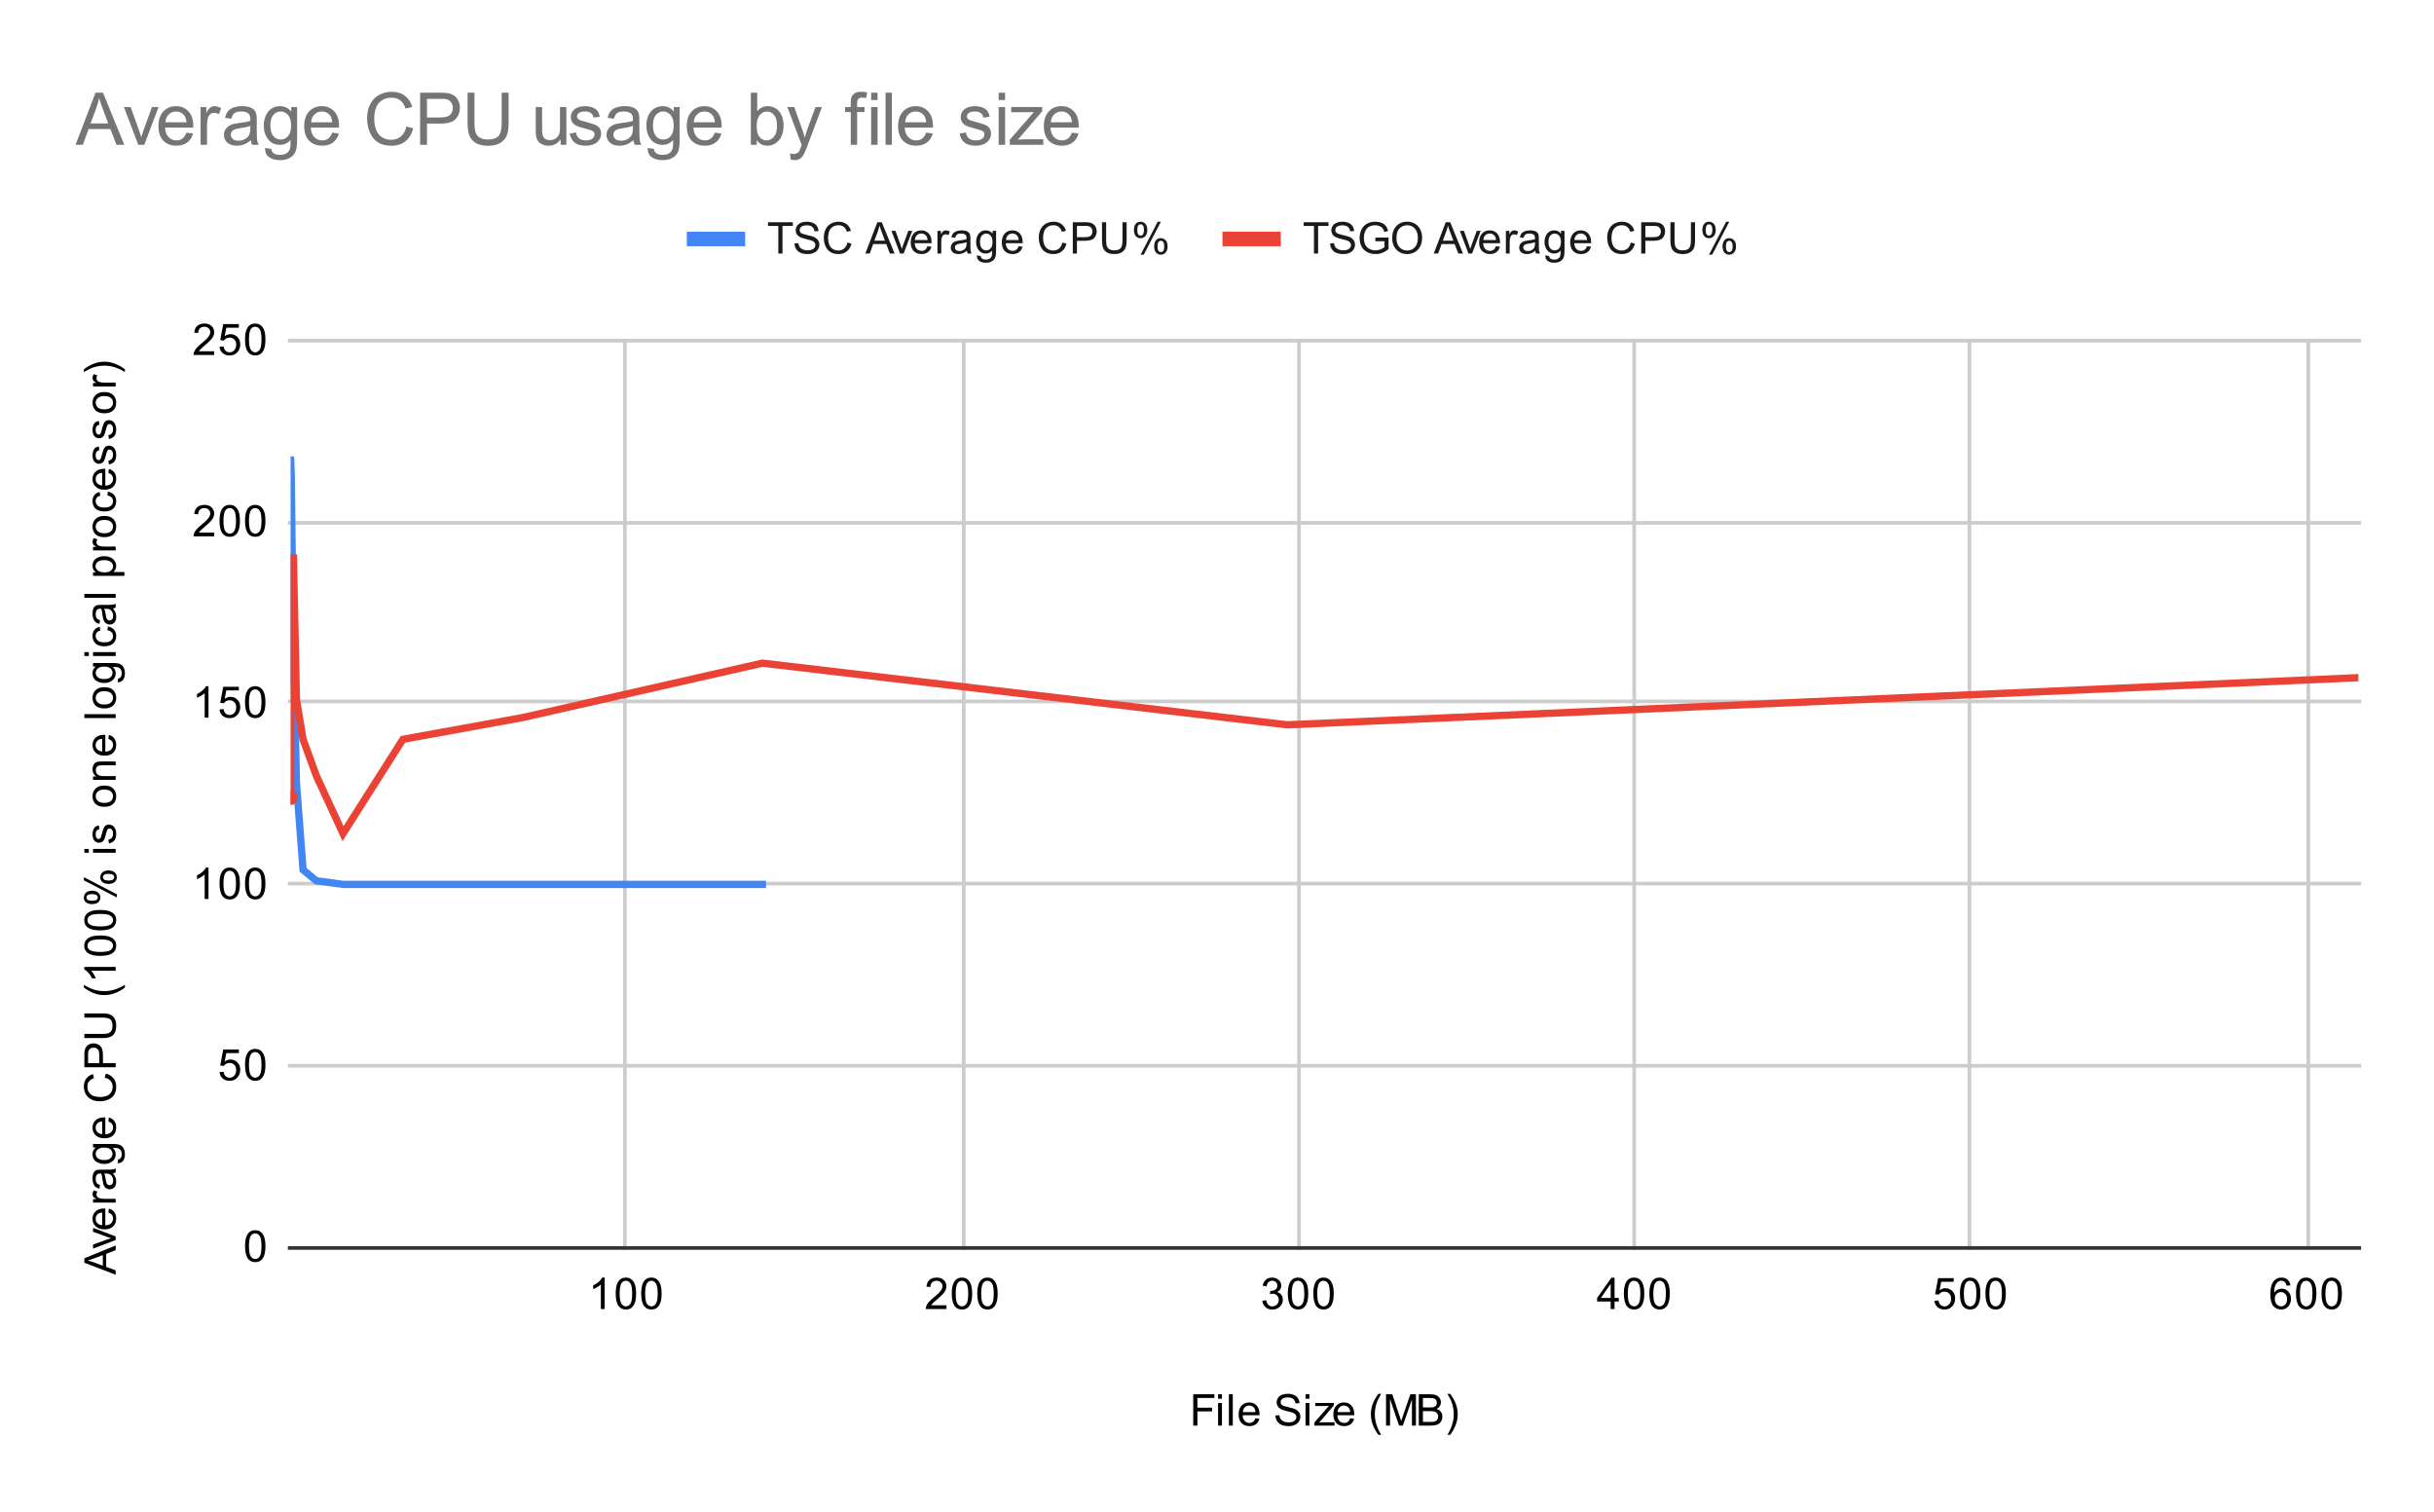 <svg version="1.1" viewBox="0.0 0.0 668.0 415.0" fill="none" stroke="none" stroke-linecap="square" stroke-miterlimit="10" width="668" height="415" xmlns:xlink="http://www.w3.org/1999/xlink" xmlns="http://www.w3.org/2000/svg"><path fill="#ffffff" d="M0 0L668.0 0L668.0 415.0L0 415.0L0 0Z" fill-rule="nonzero"/><path stroke="#cccccc" stroke-width="1.0" stroke-linecap="butt" d="M171.5 93.5L171.5 342.5" fill-rule="nonzero"/><path stroke="#cccccc" stroke-width="1.0" stroke-linecap="butt" d="M264.5 93.5L264.5 342.5" fill-rule="nonzero"/><path stroke="#cccccc" stroke-width="1.0" stroke-linecap="butt" d="M356.5 93.5L356.5 342.5" fill-rule="nonzero"/><path stroke="#cccccc" stroke-width="1.0" stroke-linecap="butt" d="M448.5 93.5L448.5 342.5" fill-rule="nonzero"/><path stroke="#cccccc" stroke-width="1.0" stroke-linecap="butt" d="M540.5 93.5L540.5 342.5" fill-rule="nonzero"/><path stroke="#cccccc" stroke-width="1.0" stroke-linecap="butt" d="M633.5 93.5L633.5 342.5" fill-rule="nonzero"/><path stroke="#333333" stroke-width="1.0" stroke-linecap="butt" d="M79.5 342.5L647.5 342.5" fill-rule="nonzero"/><path stroke="#cccccc" stroke-width="1.0" stroke-linecap="butt" d="M79.5 292.5L647.5 292.5" fill-rule="nonzero"/><path stroke="#cccccc" stroke-width="1.0" stroke-linecap="butt" d="M79.5 242.5L647.5 242.5" fill-rule="nonzero"/><path stroke="#cccccc" stroke-width="1.0" stroke-linecap="butt" d="M79.5 192.5L647.5 192.5" fill-rule="nonzero"/><path stroke="#cccccc" stroke-width="1.0" stroke-linecap="butt" d="M79.5 143.5L647.5 143.5" fill-rule="nonzero"/><path stroke="#cccccc" stroke-width="1.0" stroke-linecap="butt" d="M79.5 93.5L647.5 93.5" fill-rule="nonzero"/><clipPath id="id_0"><path d="M79.75 93.417L647.25 93.417L647.25 342.25L79.75 342.25L79.75 93.417Z" clip-rule="nonzero"/></clipPath><path stroke="#4285f4" stroke-width="2.0" stroke-linecap="butt" clip-path="url(#id_0)" d="M79.75 129.249L79.75 129.249L79.75 128.253L79.75 129.249L79.75 127.258L79.75 127.258L79.75 126.263L79.751 126.263L79.752 126.263L79.754 153.137L79.758 152.141L79.769 147.165L79.79 126.263L79.831 128.253L79.926 130.244L80.122 147.165L80.515 175.034L81.358 214.847L83.172 238.735L86.798 241.721L94.141 242.717L110.582 242.717L143.463 242.717L209.226 242.717" fill-rule="nonzero"/><path fill="#ea4335" clip-path="url(#id_0)" d="M81.75 218.829C81.75 219.933 80.855 220.829 79.75 220.829C78.645 220.829 77.75 219.933 77.75 218.829C77.75 217.724 78.645 216.829 79.75 216.829C80.855 216.829 81.75 217.724 81.75 218.829Z" fill-rule="nonzero"/><path stroke="#ea4335" stroke-width="2.0" stroke-linecap="butt" clip-path="url(#id_0)" d="M79.75 212.857L79.75 217.833L79.751 213.852L79.752 220.819L79.754 202.903L79.758 211.861L79.769 213.852L79.79 203.899L79.831 192.95L79.926 186.978L80.122 170.057L80.515 152.141L81.358 191.955L83.172 202.903L86.798 212.857L94.141 228.782L110.582 202.903L143.463 196.931L209.226 182.001L353.252 198.922L647.25 185.983" fill-rule="nonzero"/><path fill="#000000" fill-opacity="0.0" clip-path="url(#id_0)" d="M82.75 129.249C82.75 130.906 81.407 132.249 79.75 132.249C78.093 132.249 76.75 130.906 76.75 129.249C76.75 127.592 78.093 126.249 79.75 126.249C81.407 126.249 82.75 127.592 82.75 129.249Z" fill-rule="nonzero"/><path fill="#000000" fill-opacity="0.0" clip-path="url(#id_0)" d="M82.75 129.249C82.75 130.906 81.407 132.249 79.75 132.249C78.093 132.249 76.75 130.906 76.75 129.249C76.75 127.592 78.093 126.249 79.75 126.249C81.407 126.249 82.75 127.592 82.75 129.249Z" fill-rule="nonzero"/><path fill="#000000" fill-opacity="0.0" clip-path="url(#id_0)" d="M82.75 128.253C82.75 129.91 81.407 131.253 79.75 131.253C78.093 131.253 76.75 129.91 76.75 128.253C76.75 126.596 78.093 125.253 79.75 125.253C81.407 125.253 82.75 126.596 82.75 128.253Z" fill-rule="nonzero"/><path fill="#000000" fill-opacity="0.0" clip-path="url(#id_0)" d="M82.75 129.249C82.75 130.906 81.407 132.249 79.75 132.249C78.093 132.249 76.75 130.906 76.75 129.249C76.75 127.592 78.093 126.249 79.75 126.249C81.407 126.249 82.75 127.592 82.75 129.249Z" fill-rule="nonzero"/><path fill="#000000" fill-opacity="0.0" clip-path="url(#id_0)" d="M82.75 127.258C82.75 128.915 81.407 130.258 79.75 130.258C78.093 130.258 76.75 128.915 76.75 127.258C76.75 125.601 78.093 124.258 79.75 124.258C81.407 124.258 82.75 125.601 82.75 127.258Z" fill-rule="nonzero"/><path fill="#000000" fill-opacity="0.0" clip-path="url(#id_0)" d="M82.75 127.258C82.75 128.915 81.407 130.258 79.75 130.258C78.093 130.258 76.75 128.915 76.75 127.258C76.75 125.601 78.093 124.258 79.75 124.258C81.407 124.258 82.75 125.601 82.75 127.258Z" fill-rule="nonzero"/><path fill="#000000" fill-opacity="0.0" clip-path="url(#id_0)" d="M82.75 126.263C82.75 127.92 81.407 129.263 79.75 129.263C78.094 129.263 76.75 127.92 76.75 126.263C76.75 124.606 78.094 123.263 79.75 123.263C81.407 123.263 82.75 124.606 82.75 126.263Z" fill-rule="nonzero"/><path fill="#000000" fill-opacity="0.0" clip-path="url(#id_0)" d="M82.751 126.263C82.751 127.92 81.408 129.263 79.751 129.263C78.094 129.263 76.751 127.92 76.751 126.263C76.751 124.606 78.094 123.263 79.751 123.263C81.408 123.263 82.751 124.606 82.751 126.263Z" fill-rule="nonzero"/><path fill="#000000" fill-opacity="0.0" clip-path="url(#id_0)" d="M82.752 126.263C82.752 127.92 81.409 129.263 79.752 129.263C78.095 129.263 76.752 127.92 76.752 126.263C76.752 124.606 78.095 123.263 79.752 123.263C81.409 123.263 82.752 124.606 82.752 126.263Z" fill-rule="nonzero"/><path fill="#000000" fill-opacity="0.0" clip-path="url(#id_0)" d="M82.754 153.137C82.754 154.794 81.411 156.137 79.754 156.137C78.097 156.137 76.754 154.794 76.754 153.137C76.754 151.48 78.097 150.137 79.754 150.137C81.411 150.137 82.754 151.48 82.754 153.137Z" fill-rule="nonzero"/><path fill="#000000" fill-opacity="0.0" clip-path="url(#id_0)" d="M82.758 152.141C82.758 153.798 81.415 155.141 79.758 155.141C78.101 155.141 76.758 153.798 76.758 152.141C76.758 150.484 78.101 149.141 79.758 149.141C81.415 149.141 82.758 150.484 82.758 152.141Z" fill-rule="nonzero"/><path fill="#000000" fill-opacity="0.0" clip-path="url(#id_0)" d="M82.769 147.165C82.769 148.822 81.426 150.165 79.769 150.165C78.112 150.165 76.769 148.822 76.769 147.165C76.769 145.508 78.112 144.165 79.769 144.165C81.426 144.165 82.769 145.508 82.769 147.165Z" fill-rule="nonzero"/><path fill="#000000" fill-opacity="0.0" clip-path="url(#id_0)" d="M82.79 126.263C82.79 127.92 81.446 129.263 79.79 129.263C78.133 129.263 76.79 127.92 76.79 126.263C76.79 124.606 78.133 123.263 79.79 123.263C81.446 123.263 82.79 124.606 82.79 126.263Z" fill-rule="nonzero"/><path fill="#000000" fill-opacity="0.0" clip-path="url(#id_0)" d="M82.831 128.253C82.831 129.91 81.488 131.253 79.831 131.253C78.174 131.253 76.831 129.91 76.831 128.253C76.831 126.596 78.174 125.253 79.831 125.253C81.488 125.253 82.831 126.596 82.831 128.253Z" fill-rule="nonzero"/><path fill="#000000" fill-opacity="0.0" clip-path="url(#id_0)" d="M82.926 130.244C82.926 131.901 81.583 133.244 79.926 133.244C78.269 133.244 76.926 131.901 76.926 130.244C76.926 128.587 78.269 127.244 79.926 127.244C81.583 127.244 82.926 128.587 82.926 130.244Z" fill-rule="nonzero"/><path fill="#000000" fill-opacity="0.0" clip-path="url(#id_0)" d="M83.122 147.165C83.122 148.822 81.779 150.165 80.122 150.165C78.466 150.165 77.122 148.822 77.122 147.165C77.122 145.508 78.466 144.165 80.122 144.165C81.779 144.165 83.122 145.508 83.122 147.165Z" fill-rule="nonzero"/><path fill="#000000" fill-opacity="0.0" clip-path="url(#id_0)" d="M83.515 175.034C83.515 176.691 82.172 178.034 80.515 178.034C78.858 178.034 77.515 176.691 77.515 175.034C77.515 173.377 78.858 172.034 80.515 172.034C82.172 172.034 83.515 173.377 83.515 175.034Z" fill-rule="nonzero"/><path fill="#000000" fill-opacity="0.0" clip-path="url(#id_0)" d="M84.358 214.847C84.358 216.504 83.015 217.847 81.358 217.847C79.701 217.847 78.358 216.504 78.358 214.847C78.358 213.19 79.701 211.847 81.358 211.847C83.015 211.847 84.358 213.19 84.358 214.847Z" fill-rule="nonzero"/><path fill="#000000" fill-opacity="0.0" clip-path="url(#id_0)" d="M86.172 238.735C86.172 240.392 84.829 241.735 83.172 241.735C81.515 241.735 80.172 240.392 80.172 238.735C80.172 237.078 81.515 235.735 83.172 235.735C84.829 235.735 86.172 237.078 86.172 238.735Z" fill-rule="nonzero"/><path fill="#000000" fill-opacity="0.0" clip-path="url(#id_0)" d="M89.798 241.721C89.798 243.378 88.455 244.721 86.798 244.721C85.141 244.721 83.798 243.378 83.798 241.721C83.798 240.064 85.141 238.721 86.798 238.721C88.455 238.721 89.798 240.064 89.798 241.721Z" fill-rule="nonzero"/><path fill="#000000" fill-opacity="0.0" clip-path="url(#id_0)" d="M97.141 242.717C97.141 244.374 95.798 245.717 94.141 245.717C92.484 245.717 91.141 244.374 91.141 242.717C91.141 241.06 92.484 239.717 94.141 239.717C95.798 239.717 97.141 241.06 97.141 242.717Z" fill-rule="nonzero"/><path fill="#000000" fill-opacity="0.0" clip-path="url(#id_0)" d="M113.582 242.717C113.582 244.374 112.239 245.717 110.582 245.717C108.925 245.717 107.582 244.374 107.582 242.717C107.582 241.06 108.925 239.717 110.582 239.717C112.239 239.717 113.582 241.06 113.582 242.717Z" fill-rule="nonzero"/><path fill="#000000" fill-opacity="0.0" clip-path="url(#id_0)" d="M146.463 242.717C146.463 244.374 145.12 245.717 143.463 245.717C141.806 245.717 140.463 244.374 140.463 242.717C140.463 241.06 141.806 239.717 143.463 239.717C145.12 239.717 146.463 241.06 146.463 242.717Z" fill-rule="nonzero"/><path fill="#000000" fill-opacity="0.0" clip-path="url(#id_0)" d="M212.226 242.717C212.226 244.374 210.883 245.717 209.226 245.717C207.569 245.717 206.226 244.374 206.226 242.717C206.226 241.06 207.569 239.717 209.226 239.717C210.883 239.717 212.226 241.06 212.226 242.717Z" fill-rule="nonzero"/><path fill="#000000" fill-opacity="0.0" clip-path="url(#id_0)" d="M82.75 218.829C82.75 220.486 81.407 221.829 79.75 221.829C78.093 221.829 76.75 220.486 76.75 218.829C76.75 217.172 78.093 215.829 79.75 215.829C81.407 215.829 82.75 217.172 82.75 218.829Z" fill-rule="nonzero"/><path fill="#000000" fill-opacity="0.0" clip-path="url(#id_0)" d="M82.75 212.857C82.75 214.514 81.407 215.857 79.75 215.857C78.093 215.857 76.75 214.514 76.75 212.857C76.75 211.2 78.093 209.857 79.75 209.857C81.407 209.857 82.75 211.2 82.75 212.857Z" fill-rule="nonzero"/><path fill="#000000" fill-opacity="0.0" clip-path="url(#id_0)" d="M82.75 217.833C82.75 219.49 81.407 220.833 79.75 220.833C78.094 220.833 76.75 219.49 76.75 217.833C76.75 216.176 78.094 214.833 79.75 214.833C81.407 214.833 82.75 216.176 82.75 217.833Z" fill-rule="nonzero"/><path fill="#000000" fill-opacity="0.0" clip-path="url(#id_0)" d="M82.751 213.852C82.751 215.509 81.408 216.852 79.751 216.852C78.094 216.852 76.751 215.509 76.751 213.852C76.751 212.195 78.094 210.852 79.751 210.852C81.408 210.852 82.751 212.195 82.751 213.852Z" fill-rule="nonzero"/><path fill="#000000" fill-opacity="0.0" clip-path="url(#id_0)" d="M82.752 220.819C82.752 222.476 81.409 223.819 79.752 223.819C78.095 223.819 76.752 222.476 76.752 220.819C76.752 219.162 78.095 217.819 79.752 217.819C81.409 217.819 82.752 219.162 82.752 220.819Z" fill-rule="nonzero"/><path fill="#000000" fill-opacity="0.0" clip-path="url(#id_0)" d="M82.754 202.903C82.754 204.56 81.411 205.903 79.754 205.903C78.097 205.903 76.754 204.56 76.754 202.903C76.754 201.246 78.097 199.903 79.754 199.903C81.411 199.903 82.754 201.246 82.754 202.903Z" fill-rule="nonzero"/><path fill="#000000" fill-opacity="0.0" clip-path="url(#id_0)" d="M82.758 211.861C82.758 213.518 81.415 214.861 79.758 214.861C78.101 214.861 76.758 213.518 76.758 211.861C76.758 210.204 78.101 208.861 79.758 208.861C81.415 208.861 82.758 210.204 82.758 211.861Z" fill-rule="nonzero"/><path fill="#000000" fill-opacity="0.0" clip-path="url(#id_0)" d="M82.769 213.852C82.769 215.509 81.426 216.852 79.769 216.852C78.112 216.852 76.769 215.509 76.769 213.852C76.769 212.195 78.112 210.852 79.769 210.852C81.426 210.852 82.769 212.195 82.769 213.852Z" fill-rule="nonzero"/><path fill="#000000" fill-opacity="0.0" clip-path="url(#id_0)" d="M82.79 203.899C82.79 205.556 81.446 206.899 79.79 206.899C78.133 206.899 76.79 205.556 76.79 203.899C76.79 202.242 78.133 200.899 79.79 200.899C81.446 200.899 82.79 202.242 82.79 203.899Z" fill-rule="nonzero"/><path fill="#000000" fill-opacity="0.0" clip-path="url(#id_0)" d="M82.831 192.95C82.831 194.607 81.488 195.95 79.831 195.95C78.174 195.95 76.831 194.607 76.831 192.95C76.831 191.293 78.174 189.95 79.831 189.95C81.488 189.95 82.831 191.293 82.831 192.95Z" fill-rule="nonzero"/><path fill="#000000" fill-opacity="0.0" clip-path="url(#id_0)" d="M82.926 186.978C82.926 188.635 81.583 189.978 79.926 189.978C78.269 189.978 76.926 188.635 76.926 186.978C76.926 185.321 78.269 183.978 79.926 183.978C81.583 183.978 82.926 185.321 82.926 186.978Z" fill-rule="nonzero"/><path fill="#000000" fill-opacity="0.0" clip-path="url(#id_0)" d="M83.122 170.057C83.122 171.714 81.779 173.057 80.122 173.057C78.466 173.057 77.122 171.714 77.122 170.057C77.122 168.4 78.466 167.057 80.122 167.057C81.779 167.057 83.122 168.4 83.122 170.057Z" fill-rule="nonzero"/><path fill="#000000" fill-opacity="0.0" clip-path="url(#id_0)" d="M83.515 152.141C83.515 153.798 82.172 155.141 80.515 155.141C78.858 155.141 77.515 153.798 77.515 152.141C77.515 150.484 78.858 149.141 80.515 149.141C82.172 149.141 83.515 150.484 83.515 152.141Z" fill-rule="nonzero"/><path fill="#000000" fill-opacity="0.0" clip-path="url(#id_0)" d="M84.358 191.955C84.358 193.612 83.015 194.955 81.358 194.955C79.701 194.955 78.358 193.612 78.358 191.955C78.358 190.298 79.701 188.955 81.358 188.955C83.015 188.955 84.358 190.298 84.358 191.955Z" fill-rule="nonzero"/><path fill="#000000" fill-opacity="0.0" clip-path="url(#id_0)" d="M86.172 202.903C86.172 204.56 84.829 205.903 83.172 205.903C81.515 205.903 80.172 204.56 80.172 202.903C80.172 201.246 81.515 199.903 83.172 199.903C84.829 199.903 86.172 201.246 86.172 202.903Z" fill-rule="nonzero"/><path fill="#000000" fill-opacity="0.0" clip-path="url(#id_0)" d="M89.798 212.857C89.798 214.514 88.455 215.857 86.798 215.857C85.141 215.857 83.798 214.514 83.798 212.857C83.798 211.2 85.141 209.857 86.798 209.857C88.455 209.857 89.798 211.2 89.798 212.857Z" fill-rule="nonzero"/><path fill="#000000" fill-opacity="0.0" clip-path="url(#id_0)" d="M97.141 228.782C97.141 230.439 95.798 231.782 94.141 231.782C92.484 231.782 91.141 230.439 91.141 228.782C91.141 227.125 92.484 225.782 94.141 225.782C95.798 225.782 97.141 227.125 97.141 228.782Z" fill-rule="nonzero"/><path fill="#000000" fill-opacity="0.0" clip-path="url(#id_0)" d="M113.582 202.903C113.582 204.56 112.239 205.903 110.582 205.903C108.925 205.903 107.582 204.56 107.582 202.903C107.582 201.246 108.925 199.903 110.582 199.903C112.239 199.903 113.582 201.246 113.582 202.903Z" fill-rule="nonzero"/><path fill="#000000" fill-opacity="0.0" clip-path="url(#id_0)" d="M146.463 196.931C146.463 198.588 145.12 199.931 143.463 199.931C141.806 199.931 140.463 198.588 140.463 196.931C140.463 195.274 141.806 193.931 143.463 193.931C145.12 193.931 146.463 195.274 146.463 196.931Z" fill-rule="nonzero"/><path fill="#000000" fill-opacity="0.0" clip-path="url(#id_0)" d="M212.226 182.001C212.226 183.658 210.883 185.001 209.226 185.001C207.569 185.001 206.226 183.658 206.226 182.001C206.226 180.344 207.569 179.001 209.226 179.001C210.883 179.001 212.226 180.344 212.226 182.001Z" fill-rule="nonzero"/><path fill="#000000" fill-opacity="0.0" clip-path="url(#id_0)" d="M356.252 198.922C356.252 200.579 354.909 201.922 353.252 201.922C351.595 201.922 350.252 200.579 350.252 198.922C350.252 197.265 351.595 195.922 353.252 195.922C354.909 195.922 356.252 197.265 356.252 198.922Z" fill-rule="nonzero"/><path fill="#000000" fill-opacity="0.0" clip-path="url(#id_0)" d="M650.25 185.983C650.25 187.64 648.907 188.983 647.25 188.983C645.593 188.983 644.25 187.64 644.25 185.983C644.25 184.326 645.593 182.983 647.25 182.983C648.907 182.983 650.25 184.326 650.25 185.983Z" fill-rule="nonzero"/><path fill="#000000" d="M327.484 391.25L327.484 382.656L333.281 382.656L333.281 383.672L328.625 383.672L328.625 386.328L332.656 386.328L332.656 387.344L328.625 387.344L328.625 391.25L327.484 391.25ZM334.297 383.875L334.297 382.656L335.359 382.656L335.359 383.875L334.297 383.875ZM334.297 391.25L334.297 385.031L335.359 385.031L335.359 391.25L334.297 391.25ZM337.266 391.25L337.266 382.656L338.328 382.656L338.328 391.25L337.266 391.25ZM344.547 389.25L345.641 389.375Q345.391 390.328 344.688 390.859Q343.984 391.391 342.906 391.391Q341.547 391.391 340.734 390.547Q339.938 389.703 339.938 388.188Q339.938 386.625 340.75 385.766Q341.562 384.891 342.844 384.891Q344.094 384.891 344.875 385.734Q345.672 386.578 345.672 388.125Q345.672 388.219 345.672 388.406L341.031 388.406Q341.094 389.438 341.609 389.984Q342.125 390.516 342.906 390.516Q343.484 390.516 343.891 390.219Q344.312 389.906 344.547 389.25ZM341.094 387.547L344.562 387.547Q344.5 386.75 344.172 386.359Q343.656 385.75 342.859 385.75Q342.125 385.75 341.625 386.234Q341.141 386.719 341.094 387.547ZM350.047 388.484L351.109 388.391Q351.188 389.047 351.469 389.453Q351.75 389.859 352.328 390.125Q352.922 390.375 353.656 390.375Q354.297 390.375 354.797 390.188Q355.297 389.984 355.531 389.656Q355.781 389.312 355.781 388.922Q355.781 388.516 355.547 388.219Q355.312 387.906 354.781 387.703Q354.422 387.562 353.234 387.281Q352.062 387.0 351.594 386.75Q350.969 386.422 350.672 385.953Q350.375 385.469 350.375 384.875Q350.375 384.234 350.734 383.672Q351.109 383.094 351.812 382.812Q352.531 382.516 353.391 382.516Q354.344 382.516 355.078 382.828Q355.812 383.125 356.203 383.734Q356.594 384.328 356.625 385.078L355.531 385.156Q355.438 384.344 354.922 383.938Q354.422 383.516 353.438 383.516Q352.406 383.516 351.938 383.891Q351.469 384.266 351.469 384.797Q351.469 385.266 351.797 385.562Q352.125 385.859 353.5 386.172Q354.891 386.484 355.406 386.719Q356.156 387.078 356.516 387.609Q356.875 388.125 356.875 388.828Q356.875 389.516 356.484 390.125Q356.094 390.719 355.359 391.062Q354.625 391.391 353.703 391.391Q352.531 391.391 351.734 391.062Q350.953 390.719 350.5 390.031Q350.062 389.344 350.047 388.484ZM358.297 383.875L358.297 382.656L359.359 382.656L359.359 383.875L358.297 383.875ZM358.297 391.25L358.297 385.031L359.359 385.031L359.359 391.25L358.297 391.25ZM360.734 391.25L360.734 390.391L364.703 385.844Q364.016 385.875 363.5 385.875L360.969 385.875L360.969 385.031L366.062 385.031L366.062 385.719L362.688 389.672L362.031 390.391Q362.75 390.344 363.359 390.344L366.25 390.344L366.25 391.25L360.734 391.25ZM370.547 389.25L371.641 389.375Q371.391 390.328 370.688 390.859Q369.984 391.391 368.906 391.391Q367.547 391.391 366.734 390.547Q365.938 389.703 365.938 388.188Q365.938 386.625 366.75 385.766Q367.562 384.891 368.844 384.891Q370.094 384.891 370.875 385.734Q371.672 386.578 371.672 388.125Q371.672 388.219 371.672 388.406L367.031 388.406Q367.094 389.438 367.609 389.984Q368.125 390.516 368.906 390.516Q369.484 390.516 369.891 390.219Q370.312 389.906 370.547 389.25ZM367.094 387.547L370.562 387.547Q370.5 386.75 370.172 386.359Q369.656 385.75 368.859 385.75Q368.125 385.75 367.625 386.234Q367.141 386.719 367.094 387.547ZM378.312 393.781Q377.438 392.672 376.828 391.203Q376.234 389.719 376.234 388.141Q376.234 386.75 376.672 385.469Q377.203 383.984 378.312 382.516L379.062 382.516Q378.359 383.734 378.125 384.25Q377.766 385.062 377.562 385.938Q377.312 387.031 377.312 388.141Q377.312 390.969 379.062 393.781L378.312 393.781ZM380.391 391.25L380.391 382.656L382.109 382.656L384.141 388.734Q384.422 389.594 384.547 390.016Q384.688 389.547 385.0 388.641L387.062 382.656L388.594 382.656L388.594 391.25L387.5 391.25L387.5 384.062L385.0 391.25L383.969 391.25L381.484 383.938L381.484 391.25L380.391 391.25ZM389.375 391.25L389.375 382.656L392.609 382.656Q393.594 382.656 394.188 382.922Q394.781 383.188 395.109 383.734Q395.453 384.266 395.453 384.859Q395.453 385.406 395.156 385.891Q394.859 386.375 394.25 386.672Q395.031 386.906 395.438 387.469Q395.859 388.016 395.859 388.766Q395.859 389.359 395.609 389.891Q395.359 390.406 394.984 390.688Q394.609 390.969 394.031 391.109Q393.469 391.25 392.656 391.25L389.375 391.25ZM390.516 386.266L392.375 386.266Q393.125 386.266 393.453 386.172Q393.891 386.047 394.109 385.75Q394.328 385.438 394.328 384.984Q394.328 384.562 394.125 384.234Q393.922 383.906 393.531 383.797Q393.156 383.672 392.234 383.672L390.516 383.672L390.516 386.266ZM390.516 390.234L392.656 390.234Q393.203 390.234 393.422 390.188Q393.828 390.125 394.078 389.969Q394.344 389.797 394.516 389.484Q394.688 389.172 394.688 388.766Q394.688 388.281 394.438 387.922Q394.203 387.562 393.766 387.422Q393.328 387.281 392.5 387.281L390.516 387.281L390.516 390.234ZM397.984 393.781L397.234 393.781Q398.984 390.969 398.984 388.141Q398.984 387.047 398.734 385.953Q398.531 385.078 398.172 384.266Q397.938 383.75 397.234 382.516L397.984 382.516Q399.078 383.984 399.609 385.469Q400.062 386.75 400.062 388.141Q400.062 389.719 399.453 391.203Q398.844 392.672 397.984 393.781Z" fill-rule="nonzero"/><path fill="#000000" d="M31.75 349.849L23.156 346.552L23.156 345.333L31.75 341.818L31.75 343.099L29.141 344.115L29.141 347.693L31.75 348.646L31.75 349.849ZM28.219 347.365L28.219 344.458L25.844 345.349Q24.766 345.771 24.062 345.958Q24.891 346.13 25.703 346.427L28.219 347.365ZM31.75 340.318L25.531 342.677L25.531 341.568L29.25 340.224Q29.859 340.021 30.5 339.833Q30.016 339.693 29.328 339.443L25.531 338.052L25.531 336.974L31.75 339.333L31.75 340.318ZM29.75 332.786L29.875 331.693Q30.828 331.943 31.359 332.646Q31.891 333.349 31.891 334.427Q31.891 335.786 31.047 336.599Q30.203 337.396 28.688 337.396Q27.125 337.396 26.266 336.583Q25.391 335.771 25.391 334.49Q25.391 333.24 26.234 332.458Q27.078 331.661 28.625 331.661Q28.719 331.661 28.906 331.661L28.906 336.302Q29.938 336.24 30.484 335.724Q31.016 335.208 31.016 334.427Q31.016 333.849 30.719 333.443Q30.406 333.021 29.75 332.786ZM28.047 336.24L28.047 332.771Q27.25 332.833 26.859 333.161Q26.25 333.677 26.25 334.474Q26.25 335.208 26.734 335.708Q27.219 336.193 28.047 336.24ZM31.75 330.052L25.531 330.052L25.531 329.099L26.469 329.099Q25.812 328.74 25.609 328.443Q25.391 328.13 25.391 327.755Q25.391 327.224 25.719 326.677L26.703 327.036Q26.469 327.427 26.469 327.802Q26.469 328.161 26.688 328.443Q26.891 328.708 27.266 328.818Q27.828 329.005 28.484 329.005L31.75 329.005L31.75 330.052ZM30.984 321.974Q31.484 322.568 31.688 323.115Q31.891 323.646 31.891 324.271Q31.891 325.302 31.391 325.849Q30.891 326.396 30.109 326.396Q29.656 326.396 29.281 326.193Q28.891 325.99 28.672 325.646Q28.438 325.302 28.328 324.88Q28.234 324.583 28.156 323.943Q28.016 322.677 27.797 322.068Q27.578 322.068 27.531 322.068Q26.875 322.068 26.609 322.365Q26.266 322.771 26.266 323.568Q26.266 324.302 26.531 324.661Q26.781 325.021 27.438 325.193L27.297 326.224Q26.641 326.083 26.234 325.755Q25.828 325.427 25.609 324.818Q25.391 324.208 25.391 323.411Q25.391 322.615 25.578 322.115Q25.766 321.615 26.047 321.38Q26.328 321.146 26.766 321.052Q27.031 321.005 27.734 321.005L29.141 321.005Q30.609 321.005 31.0 320.943Q31.391 320.865 31.75 320.661L31.75 321.771Q31.422 321.927 30.984 321.974ZM28.625 322.068Q28.859 322.646 29.031 323.786Q29.125 324.443 29.25 324.708Q29.359 324.974 29.578 325.13Q29.797 325.271 30.078 325.271Q30.5 325.271 30.781 324.958Q31.062 324.63 31.062 324.021Q31.062 323.411 30.797 322.943Q30.531 322.458 30.062 322.24Q29.703 322.068 29.016 322.068L28.625 322.068ZM32.266 319.24L32.422 318.208Q32.891 318.146 33.109 317.849Q33.406 317.458 33.406 316.786Q33.406 316.052 33.109 315.661Q32.812 315.255 32.297 315.115Q31.969 315.021 30.938 315.036Q31.75 315.724 31.75 316.755Q31.75 318.036 30.828 318.74Q29.891 319.443 28.609 319.443Q27.719 319.443 26.969 319.13Q26.203 318.802 25.797 318.193Q25.391 317.583 25.391 316.755Q25.391 315.646 26.281 314.927L25.531 314.927L25.531 313.958L30.906 313.958Q32.359 313.958 32.969 314.255Q33.578 314.552 33.922 315.193Q34.281 315.833 34.281 316.771Q34.281 317.88 33.781 318.568Q33.281 319.255 32.266 319.24ZM28.531 318.365Q29.75 318.365 30.312 317.88Q30.875 317.396 30.875 316.661Q30.875 315.927 30.312 315.443Q29.75 314.943 28.562 314.943Q27.422 314.943 26.844 315.458Q26.266 315.958 26.266 316.677Q26.266 317.38 26.844 317.88Q27.406 318.365 28.531 318.365ZM29.75 307.786L29.875 306.693Q30.828 306.943 31.359 307.646Q31.891 308.349 31.891 309.427Q31.891 310.786 31.047 311.599Q30.203 312.396 28.688 312.396Q27.125 312.396 26.266 311.583Q25.391 310.771 25.391 309.49Q25.391 308.24 26.234 307.458Q27.078 306.661 28.625 306.661Q28.719 306.661 28.906 306.661L28.906 311.302Q29.938 311.24 30.484 310.724Q31.016 310.208 31.016 309.427Q31.016 308.849 30.719 308.443Q30.406 308.021 29.75 307.786ZM28.047 311.24L28.047 307.771Q27.25 307.833 26.859 308.161Q26.25 308.677 26.25 309.474Q26.25 310.208 26.734 310.708Q27.219 311.193 28.047 311.24ZM28.734 295.771L29.031 294.646Q30.422 295.005 31.156 295.927Q31.891 296.849 31.891 298.193Q31.891 299.583 31.328 300.458Q30.766 301.333 29.703 301.786Q28.625 302.24 27.391 302.24Q26.047 302.24 25.047 301.724Q24.047 301.208 23.531 300.271Q23.016 299.318 23.016 298.177Q23.016 296.896 23.672 296.021Q24.328 295.13 25.516 294.786L25.781 295.911Q24.844 296.208 24.422 296.786Q23.984 297.349 23.984 298.208Q23.984 299.193 24.469 299.865Q24.938 300.521 25.734 300.802Q26.531 301.068 27.391 301.068Q28.484 301.068 29.297 300.755Q30.109 300.427 30.516 299.755Q30.922 299.083 30.922 298.286Q30.922 297.333 30.375 296.677Q29.828 296.005 28.734 295.771ZM31.75 292.911L23.156 292.911L23.156 289.661Q23.156 288.818 23.234 288.365Q23.344 287.724 23.641 287.302Q23.938 286.865 24.469 286.615Q25.0 286.349 25.641 286.349Q26.734 286.349 27.5 287.052Q28.25 287.74 28.25 289.568L28.25 291.771L31.75 291.771L31.75 292.911ZM27.25 291.771L27.25 289.552Q27.25 288.443 26.844 287.99Q26.422 287.521 25.672 287.521Q25.141 287.521 24.766 287.802Q24.375 288.068 24.25 288.505Q24.172 288.802 24.172 289.568L24.172 291.771L27.25 291.771ZM23.156 279.271L23.156 278.13L28.125 278.13Q29.422 278.13 30.188 278.427Q30.938 278.724 31.422 279.49Q31.891 280.255 31.891 281.49Q31.891 282.693 31.484 283.474Q31.062 284.24 30.281 284.568Q29.484 284.896 28.125 284.896L23.156 284.896L23.156 283.755L28.109 283.755Q29.234 283.755 29.766 283.552Q30.297 283.333 30.594 282.833Q30.875 282.318 30.875 281.583Q30.875 280.333 30.312 279.802Q29.734 279.271 28.109 279.271L23.156 279.271ZM34.281 271.021Q33.172 271.896 31.703 272.505Q30.219 273.099 28.641 273.099Q27.25 273.099 25.969 272.661Q24.484 272.13 23.016 271.021L23.016 270.271Q24.234 270.974 24.75 271.208Q25.562 271.568 26.438 271.771Q27.531 272.021 28.641 272.021Q31.469 272.021 34.281 270.271L34.281 271.021ZM31.75 265.365L31.75 266.411L25.031 266.411Q25.391 266.802 25.766 267.427Q26.125 268.036 26.297 268.521L25.281 268.521Q24.859 267.646 24.281 266.99Q23.688 266.318 23.125 266.036L23.125 265.365L31.75 265.365ZM27.516 262.333Q25.984 262.333 25.062 262.021Q24.125 261.708 23.625 261.099Q23.125 260.474 23.125 259.536Q23.125 258.849 23.406 258.333Q23.688 257.802 24.219 257.458Q24.734 257.115 25.484 256.927Q26.234 256.74 27.516 256.74Q29.031 256.74 29.953 257.052Q30.875 257.349 31.391 257.974Q31.891 258.583 31.891 259.536Q31.891 260.771 31.0 261.49Q29.938 262.333 27.516 262.333ZM27.516 261.255Q29.625 261.255 30.328 260.755Q31.031 260.255 31.031 259.536Q31.031 258.802 30.328 258.318Q29.625 257.818 27.516 257.818Q25.391 257.818 24.703 258.318Q24.0 258.802 24.0 259.552Q24.0 260.271 24.609 260.708Q25.391 261.255 27.516 261.255ZM27.516 255.333Q25.984 255.333 25.062 255.021Q24.125 254.708 23.625 254.099Q23.125 253.474 23.125 252.536Q23.125 251.849 23.406 251.333Q23.688 250.802 24.219 250.458Q24.734 250.115 25.484 249.927Q26.234 249.74 27.516 249.74Q29.031 249.74 29.953 250.052Q30.875 250.349 31.391 250.974Q31.891 251.583 31.891 252.536Q31.891 253.771 31.0 254.49Q29.938 255.333 27.516 255.333ZM27.516 254.255Q29.625 254.255 30.328 253.755Q31.031 253.255 31.031 252.536Q31.031 251.802 30.328 251.318Q29.625 250.818 27.516 250.818Q25.391 250.818 24.703 251.318Q24.0 251.802 24.0 252.552Q24.0 253.271 24.609 253.708Q25.391 254.255 27.516 254.255ZM25.219 248.13Q24.297 248.13 23.656 247.677Q23.016 247.208 23.016 246.333Q23.016 245.521 23.594 244.99Q24.172 244.458 25.281 244.458Q26.375 244.458 26.969 245.005Q27.547 245.536 27.547 246.318Q27.547 247.099 26.969 247.615Q26.391 248.13 25.219 248.13ZM23.734 246.302Q23.734 246.693 24.078 246.958Q24.422 247.208 25.328 247.208Q26.156 247.208 26.5 246.958Q26.828 246.693 26.828 246.302Q26.828 245.896 26.484 245.646Q26.141 245.38 25.25 245.38Q24.406 245.38 24.078 245.646Q23.734 245.911 23.734 246.302ZM32.062 246.302L23.016 241.599L23.016 240.74L32.062 245.427L32.062 246.302ZM29.734 242.583Q28.812 242.583 28.172 242.13Q27.531 241.661 27.531 240.771Q27.531 239.958 28.109 239.427Q28.672 238.896 29.797 238.896Q30.891 238.896 31.484 239.443Q32.062 239.974 32.062 240.771Q32.062 241.536 31.484 242.068Q30.906 242.583 29.734 242.583ZM28.25 240.74Q28.25 241.146 28.594 241.411Q28.938 241.661 29.844 241.661Q30.656 241.661 31.0 241.396Q31.344 241.13 31.344 240.74Q31.344 240.349 31.0 240.083Q30.656 239.818 29.75 239.818Q28.922 239.818 28.594 240.083Q28.25 240.349 28.25 240.74ZM24.375 234.036L23.156 234.036L23.156 232.974L24.375 232.974L24.375 234.036ZM31.75 234.036L25.531 234.036L25.531 232.974L31.75 232.974L31.75 234.036ZM29.891 231.458L29.734 230.427Q30.359 230.333 30.688 229.943Q31.016 229.536 31.016 228.802Q31.016 228.083 30.734 227.74Q30.438 227.38 30.031 227.38Q29.672 227.38 29.469 227.693Q29.328 227.911 29.109 228.771Q28.812 229.927 28.609 230.38Q28.391 230.818 28.016 231.052Q27.641 231.286 27.172 231.286Q26.766 231.286 26.406 231.099Q26.047 230.911 25.812 230.583Q25.641 230.333 25.516 229.911Q25.391 229.49 25.391 228.99Q25.391 228.271 25.609 227.724Q25.812 227.161 26.172 226.896Q26.531 226.63 27.125 226.536L27.266 227.568Q26.797 227.63 26.531 227.974Q26.25 228.302 26.25 228.927Q26.25 229.646 26.5 229.958Q26.734 230.271 27.062 230.271Q27.266 230.271 27.422 230.146Q27.594 230.005 27.703 229.74Q27.766 229.583 27.969 228.802Q28.281 227.677 28.469 227.24Q28.656 226.802 29.016 226.552Q29.375 226.302 29.922 226.302Q30.453 226.302 30.922 226.615Q31.375 226.911 31.641 227.49Q31.891 228.068 31.891 228.802Q31.891 230.021 31.391 230.661Q30.875 231.286 29.891 231.458ZM28.641 221.427Q26.906 221.427 26.078 220.474Q25.391 219.677 25.391 218.521Q25.391 217.24 26.234 216.427Q27.062 215.599 28.547 215.599Q29.75 215.599 30.438 215.958Q31.125 216.318 31.516 217.021Q31.891 217.708 31.891 218.521Q31.891 219.818 31.062 220.63Q30.219 221.427 28.641 221.427ZM28.641 220.349Q29.828 220.349 30.422 219.833Q31.016 219.302 31.016 218.521Q31.016 217.724 30.422 217.208Q29.828 216.693 28.609 216.693Q27.453 216.693 26.859 217.224Q26.266 217.74 26.266 218.521Q26.266 219.302 26.859 219.833Q27.438 220.349 28.641 220.349ZM31.75 214.036L25.531 214.036L25.531 213.099L26.406 213.099Q25.391 212.411 25.391 211.115Q25.391 210.552 25.594 210.083Q25.797 209.599 26.125 209.365Q26.453 209.13 26.891 209.036Q27.188 208.99 27.922 208.99L31.75 208.99L31.75 210.036L27.969 210.036Q27.312 210.036 27.0 210.161Q26.688 210.286 26.5 210.599Q26.297 210.911 26.297 211.333Q26.297 212.005 26.734 212.505Q27.156 212.99 28.344 212.99L31.75 212.99L31.75 214.036ZM29.75 202.786L29.875 201.693Q30.828 201.943 31.359 202.646Q31.891 203.349 31.891 204.427Q31.891 205.786 31.047 206.599Q30.203 207.396 28.688 207.396Q27.125 207.396 26.266 206.583Q25.391 205.771 25.391 204.49Q25.391 203.24 26.234 202.458Q27.078 201.661 28.625 201.661Q28.719 201.661 28.906 201.661L28.906 206.302Q29.938 206.24 30.484 205.724Q31.016 205.208 31.016 204.427Q31.016 203.849 30.719 203.443Q30.406 203.021 29.75 202.786ZM28.047 206.24L28.047 202.771Q27.25 202.833 26.859 203.161Q26.25 203.677 26.25 204.474Q26.25 205.208 26.734 205.708Q27.219 206.193 28.047 206.24ZM31.75 197.068L23.156 197.068L23.156 196.005L31.75 196.005L31.75 197.068ZM28.641 194.427Q26.906 194.427 26.078 193.474Q25.391 192.677 25.391 191.521Q25.391 190.24 26.234 189.427Q27.062 188.599 28.547 188.599Q29.75 188.599 30.438 188.958Q31.125 189.318 31.516 190.021Q31.891 190.708 31.891 191.521Q31.891 192.818 31.062 193.63Q30.219 194.427 28.641 194.427ZM28.641 193.349Q29.828 193.349 30.422 192.833Q31.016 192.302 31.016 191.521Q31.016 190.724 30.422 190.208Q29.828 189.693 28.609 189.693Q27.453 189.693 26.859 190.224Q26.266 190.74 26.266 191.521Q26.266 192.302 26.859 192.833Q27.438 193.349 28.641 193.349ZM32.266 187.24L32.422 186.208Q32.891 186.146 33.109 185.849Q33.406 185.458 33.406 184.786Q33.406 184.052 33.109 183.661Q32.812 183.255 32.297 183.115Q31.969 183.021 30.938 183.036Q31.75 183.724 31.75 184.755Q31.75 186.036 30.828 186.74Q29.891 187.443 28.609 187.443Q27.719 187.443 26.969 187.13Q26.203 186.802 25.797 186.193Q25.391 185.583 25.391 184.755Q25.391 183.646 26.281 182.927L25.531 182.927L25.531 181.958L30.906 181.958Q32.359 181.958 32.969 182.255Q33.578 182.552 33.922 183.193Q34.281 183.833 34.281 184.771Q34.281 185.88 33.781 186.568Q33.281 187.255 32.266 187.24ZM28.531 186.365Q29.75 186.365 30.312 185.88Q30.875 185.396 30.875 184.661Q30.875 183.927 30.312 183.443Q29.75 182.943 28.562 182.943Q27.422 182.943 26.844 183.458Q26.266 183.958 26.266 184.677Q26.266 185.38 26.844 185.88Q27.406 186.365 28.531 186.365ZM24.375 180.036L23.156 180.036L23.156 178.974L24.375 178.974L24.375 180.036ZM31.75 180.036L25.531 180.036L25.531 178.974L31.75 178.974L31.75 180.036ZM29.469 172.974L29.609 171.943Q30.672 172.115 31.281 172.818Q31.891 173.521 31.891 174.536Q31.891 175.818 31.062 176.599Q30.219 177.365 28.656 177.365Q27.656 177.365 26.906 177.036Q26.141 176.693 25.766 176.021Q25.391 175.333 25.391 174.521Q25.391 173.521 25.906 172.88Q26.406 172.224 27.359 172.036L27.516 173.068Q26.891 173.208 26.578 173.583Q26.25 173.958 26.25 174.49Q26.25 175.286 26.828 175.786Q27.391 176.286 28.625 176.286Q29.891 176.286 30.453 175.802Q31.016 175.318 31.016 174.552Q31.016 173.927 30.641 173.521Q30.266 173.099 29.469 172.974ZM30.984 166.974Q31.484 167.568 31.688 168.115Q31.891 168.646 31.891 169.271Q31.891 170.302 31.391 170.849Q30.891 171.396 30.109 171.396Q29.656 171.396 29.281 171.193Q28.891 170.99 28.672 170.646Q28.438 170.302 28.328 169.88Q28.234 169.583 28.156 168.943Q28.016 167.677 27.797 167.068Q27.578 167.068 27.531 167.068Q26.875 167.068 26.609 167.365Q26.266 167.771 26.266 168.568Q26.266 169.302 26.531 169.661Q26.781 170.021 27.438 170.193L27.297 171.224Q26.641 171.083 26.234 170.755Q25.828 170.427 25.609 169.818Q25.391 169.208 25.391 168.411Q25.391 167.615 25.578 167.115Q25.766 166.615 26.047 166.38Q26.328 166.146 26.766 166.052Q27.031 166.005 27.734 166.005L29.141 166.005Q30.609 166.005 31.0 165.943Q31.391 165.865 31.75 165.661L31.75 166.771Q31.422 166.927 30.984 166.974ZM28.625 167.068Q28.859 167.646 29.031 168.786Q29.125 169.443 29.25 169.708Q29.359 169.974 29.578 170.13Q29.797 170.271 30.078 170.271Q30.5 170.271 30.781 169.958Q31.062 169.63 31.062 169.021Q31.062 168.411 30.797 167.943Q30.531 167.458 30.062 167.24Q29.703 167.068 29.016 167.068L28.625 167.068ZM31.75 164.068L23.156 164.068L23.156 163.005L31.75 163.005L31.75 164.068ZM34.141 158.036L25.531 158.036L25.531 157.083L26.328 157.083Q25.859 156.74 25.625 156.318Q25.391 155.88 25.391 155.271Q25.391 154.474 25.797 153.865Q26.203 153.255 26.953 152.958Q27.703 152.646 28.594 152.646Q29.547 152.646 30.312 152.99Q31.078 153.318 31.484 153.974Q31.891 154.63 31.891 155.349Q31.891 155.88 31.672 156.302Q31.438 156.724 31.109 156.99L34.141 156.99L34.141 158.036ZM28.672 157.083Q29.875 157.083 30.453 156.599Q31.016 156.115 31.016 155.427Q31.016 154.724 30.422 154.224Q29.828 153.724 28.578 153.724Q27.391 153.724 26.812 154.208Q26.219 154.693 26.219 155.38Q26.219 156.052 26.844 156.568Q27.469 157.083 28.672 157.083ZM31.75 151.052L25.531 151.052L25.531 150.099L26.469 150.099Q25.812 149.74 25.609 149.443Q25.391 149.13 25.391 148.755Q25.391 148.224 25.719 147.677L26.703 148.036Q26.469 148.427 26.469 148.802Q26.469 149.161 26.688 149.443Q26.891 149.708 27.266 149.818Q27.828 150.005 28.484 150.005L31.75 150.005L31.75 151.052ZM28.641 147.427Q26.906 147.427 26.078 146.474Q25.391 145.677 25.391 144.521Q25.391 143.24 26.234 142.427Q27.062 141.599 28.547 141.599Q29.75 141.599 30.438 141.958Q31.125 142.318 31.516 143.021Q31.891 143.708 31.891 144.521Q31.891 145.818 31.062 146.63Q30.219 147.427 28.641 147.427ZM28.641 146.349Q29.828 146.349 30.422 145.833Q31.016 145.302 31.016 144.521Q31.016 143.724 30.422 143.208Q29.828 142.693 28.609 142.693Q27.453 142.693 26.859 143.224Q26.266 143.74 26.266 144.521Q26.266 145.302 26.859 145.833Q27.438 146.349 28.641 146.349ZM29.469 135.974L29.609 134.943Q30.672 135.115 31.281 135.818Q31.891 136.521 31.891 137.536Q31.891 138.818 31.062 139.599Q30.219 140.365 28.656 140.365Q27.656 140.365 26.906 140.036Q26.141 139.693 25.766 139.021Q25.391 138.333 25.391 137.521Q25.391 136.521 25.906 135.88Q26.406 135.224 27.359 135.036L27.516 136.068Q26.891 136.208 26.578 136.583Q26.25 136.958 26.25 137.49Q26.25 138.286 26.828 138.786Q27.391 139.286 28.625 139.286Q29.891 139.286 30.453 138.802Q31.016 138.318 31.016 137.552Q31.016 136.927 30.641 136.521Q30.266 136.099 29.469 135.974ZM29.75 129.786L29.875 128.693Q30.828 128.943 31.359 129.646Q31.891 130.349 31.891 131.427Q31.891 132.786 31.047 133.599Q30.203 134.396 28.688 134.396Q27.125 134.396 26.266 133.583Q25.391 132.771 25.391 131.49Q25.391 130.24 26.234 129.458Q27.078 128.661 28.625 128.661Q28.719 128.661 28.906 128.661L28.906 133.302Q29.938 133.24 30.484 132.724Q31.016 132.208 31.016 131.427Q31.016 130.849 30.719 130.443Q30.406 130.021 29.75 129.786ZM28.047 133.24L28.047 129.771Q27.25 129.833 26.859 130.161Q26.25 130.677 26.25 131.474Q26.25 132.208 26.734 132.708Q27.219 133.193 28.047 133.24ZM29.891 127.458L29.734 126.427Q30.359 126.333 30.688 125.943Q31.016 125.536 31.016 124.802Q31.016 124.083 30.734 123.74Q30.438 123.38 30.031 123.38Q29.672 123.38 29.469 123.693Q29.328 123.911 29.109 124.771Q28.812 125.927 28.609 126.38Q28.391 126.818 28.016 127.052Q27.641 127.286 27.172 127.286Q26.766 127.286 26.406 127.099Q26.047 126.911 25.812 126.583Q25.641 126.333 25.516 125.911Q25.391 125.49 25.391 124.99Q25.391 124.271 25.609 123.724Q25.812 123.161 26.172 122.896Q26.531 122.63 27.125 122.536L27.266 123.568Q26.797 123.63 26.531 123.974Q26.25 124.302 26.25 124.927Q26.25 125.646 26.5 125.958Q26.734 126.271 27.062 126.271Q27.266 126.271 27.422 126.146Q27.594 126.005 27.703 125.74Q27.766 125.583 27.969 124.802Q28.281 123.677 28.469 123.24Q28.656 122.802 29.016 122.552Q29.375 122.302 29.922 122.302Q30.453 122.302 30.922 122.615Q31.375 122.911 31.641 123.49Q31.891 124.068 31.891 124.802Q31.891 126.021 31.391 126.661Q30.875 127.286 29.891 127.458ZM29.891 120.458L29.734 119.427Q30.359 119.333 30.688 118.943Q31.016 118.536 31.016 117.802Q31.016 117.083 30.734 116.74Q30.438 116.38 30.031 116.38Q29.672 116.38 29.469 116.693Q29.328 116.911 29.109 117.771Q28.812 118.927 28.609 119.38Q28.391 119.818 28.016 120.052Q27.641 120.286 27.172 120.286Q26.766 120.286 26.406 120.099Q26.047 119.911 25.812 119.583Q25.641 119.333 25.516 118.911Q25.391 118.49 25.391 117.99Q25.391 117.271 25.609 116.724Q25.812 116.161 26.172 115.896Q26.531 115.63 27.125 115.536L27.266 116.568Q26.797 116.63 26.531 116.974Q26.25 117.302 26.25 117.927Q26.25 118.646 26.5 118.958Q26.734 119.271 27.062 119.271Q27.266 119.271 27.422 119.146Q27.594 119.005 27.703 118.74Q27.766 118.583 27.969 117.802Q28.281 116.677 28.469 116.24Q28.656 115.802 29.016 115.552Q29.375 115.302 29.922 115.302Q30.453 115.302 30.922 115.615Q31.375 115.911 31.641 116.49Q31.891 117.068 31.891 117.802Q31.891 119.021 31.391 119.661Q30.875 120.286 29.891 120.458ZM28.641 113.427Q26.906 113.427 26.078 112.474Q25.391 111.677 25.391 110.521Q25.391 109.24 26.234 108.427Q27.062 107.599 28.547 107.599Q29.75 107.599 30.438 107.958Q31.125 108.318 31.516 109.021Q31.891 109.708 31.891 110.521Q31.891 111.818 31.062 112.63Q30.219 113.427 28.641 113.427ZM28.641 112.349Q29.828 112.349 30.422 111.833Q31.016 111.302 31.016 110.521Q31.016 109.724 30.422 109.208Q29.828 108.693 28.609 108.693Q27.453 108.693 26.859 109.224Q26.266 109.74 26.266 110.521Q26.266 111.302 26.859 111.833Q27.438 112.349 28.641 112.349ZM31.75 106.052L25.531 106.052L25.531 105.099L26.469 105.099Q25.812 104.74 25.609 104.443Q25.391 104.13 25.391 103.755Q25.391 103.224 25.719 102.677L26.703 103.036Q26.469 103.427 26.469 103.802Q26.469 104.161 26.688 104.443Q26.891 104.708 27.266 104.818Q27.828 105.005 28.484 105.005L31.75 105.005L31.75 106.052ZM34.281 101.349L34.281 102.099Q31.469 100.349 28.641 100.349Q27.547 100.349 26.453 100.599Q25.578 100.802 24.766 101.161Q24.25 101.396 23.016 102.099L23.016 101.349Q24.484 100.255 25.969 99.724Q27.25 99.271 28.641 99.271Q30.219 99.271 31.703 99.88Q33.172 100.49 34.281 101.349Z" fill-rule="nonzero"/><path fill="#000000" d="M67.25 342.016Q67.25 340.484 67.562 339.562Q67.875 338.625 68.484 338.125Q69.109 337.625 70.047 337.625Q70.734 337.625 71.25 337.906Q71.781 338.188 72.125 338.719Q72.469 339.234 72.656 339.984Q72.844 340.734 72.844 342.016Q72.844 343.531 72.531 344.453Q72.234 345.375 71.609 345.891Q71.0 346.391 70.047 346.391Q68.812 346.391 68.094 345.5Q67.25 344.438 67.25 342.016ZM68.328 342.016Q68.328 344.125 68.828 344.828Q69.328 345.531 70.047 345.531Q70.781 345.531 71.266 344.828Q71.766 344.125 71.766 342.016Q71.766 339.891 71.266 339.203Q70.781 338.5 70.031 338.5Q69.312 338.5 68.875 339.109Q68.328 339.891 68.328 342.016Z" fill-rule="nonzero"/><path fill="#000000" d="M60.25 294.233L61.359 294.14Q61.484 294.952 61.922 295.358Q62.375 295.765 63.016 295.765Q63.766 295.765 64.297 295.186Q64.828 294.608 64.828 293.671Q64.828 292.765 64.312 292.249Q63.812 291.718 62.984 291.718Q62.484 291.718 62.062 291.952Q61.656 292.186 61.422 292.546L60.438 292.421L61.266 288.015L65.547 288.015L65.547 289.015L62.109 289.015L61.656 291.327Q62.422 290.78 63.266 290.78Q64.391 290.78 65.156 291.561Q65.938 292.343 65.938 293.577Q65.938 294.733 65.266 295.593Q64.438 296.624 63.016 296.624Q61.844 296.624 61.094 295.968Q60.359 295.311 60.25 294.233ZM67.25 292.249Q67.25 290.718 67.562 289.796Q67.875 288.858 68.484 288.358Q69.109 287.858 70.047 287.858Q70.734 287.858 71.25 288.14Q71.781 288.421 72.125 288.952Q72.469 289.468 72.656 290.218Q72.844 290.968 72.844 292.249Q72.844 293.765 72.531 294.686Q72.234 295.608 71.609 296.124Q71.0 296.624 70.047 296.624Q68.812 296.624 68.094 295.733Q67.25 294.671 67.25 292.249ZM68.328 292.249Q68.328 294.358 68.828 295.061Q69.328 295.765 70.047 295.765Q70.781 295.765 71.266 295.061Q71.766 294.358 71.766 292.249Q71.766 290.124 71.266 289.436Q70.781 288.733 70.031 288.733Q69.312 288.733 68.875 289.343Q68.328 290.124 68.328 292.249Z" fill-rule="nonzero"/><path fill="#000000" d="M57.219 246.717L56.172 246.717L56.172 239.998Q55.781 240.357 55.156 240.732Q54.547 241.092 54.062 241.264L54.062 240.248Q54.938 239.826 55.594 239.248Q56.266 238.654 56.547 238.092L57.219 238.092L57.219 246.717ZM60.25 242.482Q60.25 240.951 60.562 240.029Q60.875 239.092 61.484 238.592Q62.109 238.092 63.047 238.092Q63.734 238.092 64.25 238.373Q64.781 238.654 65.125 239.185Q65.469 239.701 65.656 240.451Q65.844 241.201 65.844 242.482Q65.844 243.998 65.531 244.92Q65.234 245.842 64.609 246.357Q64.0 246.857 63.047 246.857Q61.812 246.857 61.094 245.967Q60.25 244.904 60.25 242.482ZM61.328 242.482Q61.328 244.592 61.828 245.295Q62.328 245.998 63.047 245.998Q63.781 245.998 64.266 245.295Q64.766 244.592 64.766 242.482Q64.766 240.357 64.266 239.67Q63.781 238.967 63.031 238.967Q62.312 238.967 61.875 239.576Q61.328 240.357 61.328 242.482ZM67.25 242.482Q67.25 240.951 67.562 240.029Q67.875 239.092 68.484 238.592Q69.109 238.092 70.047 238.092Q70.734 238.092 71.25 238.373Q71.781 238.654 72.125 239.185Q72.469 239.701 72.656 240.451Q72.844 241.201 72.844 242.482Q72.844 243.998 72.531 244.92Q72.234 245.842 71.609 246.357Q71.0 246.857 70.047 246.857Q68.812 246.857 68.094 245.967Q67.25 244.904 67.25 242.482ZM68.328 242.482Q68.328 244.592 68.828 245.295Q69.328 245.998 70.047 245.998Q70.781 245.998 71.266 245.295Q71.766 244.592 71.766 242.482Q71.766 240.357 71.266 239.67Q70.781 238.967 70.031 238.967Q69.312 238.967 68.875 239.576Q68.328 240.357 68.328 242.482Z" fill-rule="nonzero"/><path fill="#000000" d="M57.219 196.95L56.172 196.95L56.172 190.231Q55.781 190.591 55.156 190.966Q54.547 191.325 54.062 191.497L54.062 190.481Q54.938 190.059 55.594 189.481Q56.266 188.887 56.547 188.325L57.219 188.325L57.219 196.95ZM60.25 194.7L61.359 194.606Q61.484 195.419 61.922 195.825Q62.375 196.231 63.016 196.231Q63.766 196.231 64.297 195.653Q64.828 195.075 64.828 194.137Q64.828 193.231 64.312 192.716Q63.812 192.184 62.984 192.184Q62.484 192.184 62.062 192.419Q61.656 192.653 61.422 193.012L60.438 192.887L61.266 188.481L65.547 188.481L65.547 189.481L62.109 189.481L61.656 191.794Q62.422 191.247 63.266 191.247Q64.391 191.247 65.156 192.028Q65.938 192.809 65.938 194.044Q65.938 195.2 65.266 196.059Q64.438 197.091 63.016 197.091Q61.844 197.091 61.094 196.434Q60.359 195.778 60.25 194.7ZM67.25 192.716Q67.25 191.184 67.562 190.262Q67.875 189.325 68.484 188.825Q69.109 188.325 70.047 188.325Q70.734 188.325 71.25 188.606Q71.781 188.887 72.125 189.419Q72.469 189.934 72.656 190.684Q72.844 191.434 72.844 192.716Q72.844 194.231 72.531 195.153Q72.234 196.075 71.609 196.591Q71.0 197.091 70.047 197.091Q68.812 197.091 68.094 196.2Q67.25 195.137 67.25 192.716ZM68.328 192.716Q68.328 194.825 68.828 195.528Q69.328 196.231 70.047 196.231Q70.781 196.231 71.266 195.528Q71.766 194.825 71.766 192.716Q71.766 190.591 71.266 189.903Q70.781 189.2 70.031 189.2Q69.312 189.2 68.875 189.809Q68.328 190.591 68.328 192.716Z" fill-rule="nonzero"/><path fill="#000000" d="M58.797 146.168L58.797 147.183L53.109 147.183Q53.109 146.808 53.234 146.449Q53.453 145.871 53.922 145.308Q54.406 144.746 55.312 144.011Q56.719 142.855 57.203 142.183Q57.703 141.511 57.703 140.918Q57.703 140.293 57.25 139.871Q56.797 139.433 56.078 139.433Q55.312 139.433 54.859 139.886Q54.406 140.34 54.391 141.152L53.312 141.043Q53.422 139.824 54.141 139.199Q54.875 138.558 56.109 138.558Q57.344 138.558 58.062 139.246Q58.781 139.933 58.781 140.949Q58.781 141.465 58.562 141.965Q58.359 142.449 57.859 143.011Q57.375 143.558 56.25 144.511Q55.297 145.308 55.016 145.605Q54.75 145.886 54.578 146.168L58.797 146.168ZM60.25 142.949Q60.25 141.418 60.562 140.496Q60.875 139.558 61.484 139.058Q62.109 138.558 63.047 138.558Q63.734 138.558 64.25 138.84Q64.781 139.121 65.125 139.652Q65.469 140.168 65.656 140.918Q65.844 141.668 65.844 142.949Q65.844 144.465 65.531 145.386Q65.234 146.308 64.609 146.824Q64.0 147.324 63.047 147.324Q61.812 147.324 61.094 146.433Q60.25 145.371 60.25 142.949ZM61.328 142.949Q61.328 145.058 61.828 145.761Q62.328 146.465 63.047 146.465Q63.781 146.465 64.266 145.761Q64.766 145.058 64.766 142.949Q64.766 140.824 64.266 140.136Q63.781 139.433 63.031 139.433Q62.312 139.433 61.875 140.043Q61.328 140.824 61.328 142.949ZM67.25 142.949Q67.25 141.418 67.562 140.496Q67.875 139.558 68.484 139.058Q69.109 138.558 70.047 138.558Q70.734 138.558 71.25 138.84Q71.781 139.121 72.125 139.652Q72.469 140.168 72.656 140.918Q72.844 141.668 72.844 142.949Q72.844 144.465 72.531 145.386Q72.234 146.308 71.609 146.824Q71.0 147.324 70.047 147.324Q68.812 147.324 68.094 146.433Q67.25 145.371 67.25 142.949ZM68.328 142.949Q68.328 145.058 68.828 145.761Q69.328 146.465 70.047 146.465Q70.781 146.465 71.266 145.761Q71.766 145.058 71.766 142.949Q71.766 140.824 71.266 140.136Q70.781 139.433 70.031 139.433Q69.312 139.433 68.875 140.043Q68.328 140.824 68.328 142.949Z" fill-rule="nonzero"/><path fill="#000000" d="M58.797 96.401L58.797 97.417L53.109 97.417Q53.109 97.042 53.234 96.682Q53.453 96.104 53.922 95.542Q54.406 94.979 55.312 94.245Q56.719 93.089 57.203 92.417Q57.703 91.745 57.703 91.151Q57.703 90.526 57.25 90.104Q56.797 89.667 56.078 89.667Q55.312 89.667 54.859 90.12Q54.406 90.573 54.391 91.385L53.312 91.276Q53.422 90.057 54.141 89.432Q54.875 88.792 56.109 88.792Q57.344 88.792 58.062 89.479Q58.781 90.167 58.781 91.182Q58.781 91.698 58.562 92.198Q58.359 92.682 57.859 93.245Q57.375 93.792 56.25 94.745Q55.297 95.542 55.016 95.839Q54.75 96.12 54.578 96.401L58.797 96.401ZM60.25 95.167L61.359 95.073Q61.484 95.885 61.922 96.292Q62.375 96.698 63.016 96.698Q63.766 96.698 64.297 96.12Q64.828 95.542 64.828 94.604Q64.828 93.698 64.312 93.182Q63.812 92.651 62.984 92.651Q62.484 92.651 62.062 92.885Q61.656 93.12 61.422 93.479L60.438 93.354L61.266 88.948L65.547 88.948L65.547 89.948L62.109 89.948L61.656 92.26Q62.422 91.714 63.266 91.714Q64.391 91.714 65.156 92.495Q65.938 93.276 65.938 94.51Q65.938 95.667 65.266 96.526Q64.438 97.557 63.016 97.557Q61.844 97.557 61.094 96.901Q60.359 96.245 60.25 95.167ZM67.25 93.182Q67.25 91.651 67.562 90.729Q67.875 89.792 68.484 89.292Q69.109 88.792 70.047 88.792Q70.734 88.792 71.25 89.073Q71.781 89.354 72.125 89.885Q72.469 90.401 72.656 91.151Q72.844 91.901 72.844 93.182Q72.844 94.698 72.531 95.62Q72.234 96.542 71.609 97.057Q71.0 97.557 70.047 97.557Q68.812 97.557 68.094 96.667Q67.25 95.604 67.25 93.182ZM68.328 93.182Q68.328 95.292 68.828 95.995Q69.328 96.698 70.047 96.698Q70.781 96.698 71.266 95.995Q71.766 95.292 71.766 93.182Q71.766 91.057 71.266 90.37Q70.781 89.667 70.031 89.667Q69.312 89.667 68.875 90.276Q68.328 91.057 68.328 93.182Z" fill-rule="nonzero"/><path fill="#000000" d="M165.948 359.25L164.901 359.25L164.901 352.531Q164.511 352.891 163.886 353.266Q163.276 353.625 162.792 353.797L162.792 352.781Q163.667 352.359 164.323 351.781Q164.995 351.188 165.276 350.625L165.948 350.625L165.948 359.25ZM168.98 355.016Q168.98 353.484 169.292 352.562Q169.605 351.625 170.214 351.125Q170.839 350.625 171.776 350.625Q172.464 350.625 172.98 350.906Q173.511 351.188 173.855 351.719Q174.198 352.234 174.386 352.984Q174.573 353.734 174.573 355.016Q174.573 356.531 174.261 357.453Q173.964 358.375 173.339 358.891Q172.73 359.391 171.776 359.391Q170.542 359.391 169.823 358.5Q168.98 357.438 168.98 355.016ZM170.058 355.016Q170.058 357.125 170.558 357.828Q171.058 358.531 171.776 358.531Q172.511 358.531 172.995 357.828Q173.495 357.125 173.495 355.016Q173.495 352.891 172.995 352.203Q172.511 351.5 171.761 351.5Q171.042 351.5 170.605 352.109Q170.058 352.891 170.058 355.016ZM175.98 355.016Q175.98 353.484 176.292 352.562Q176.605 351.625 177.214 351.125Q177.839 350.625 178.776 350.625Q179.464 350.625 179.98 350.906Q180.511 351.188 180.855 351.719Q181.198 352.234 181.386 352.984Q181.573 353.734 181.573 355.016Q181.573 356.531 181.261 357.453Q180.964 358.375 180.339 358.891Q179.73 359.391 178.776 359.391Q177.542 359.391 176.823 358.5Q175.98 357.438 175.98 355.016ZM177.058 355.016Q177.058 357.125 177.558 357.828Q178.058 358.531 178.776 358.531Q179.511 358.531 179.995 357.828Q180.495 357.125 180.495 355.016Q180.495 352.891 179.995 352.203Q179.511 351.5 178.761 351.5Q178.042 351.5 177.605 352.109Q177.058 352.891 177.058 355.016Z" fill-rule="nonzero"/><path fill="#000000" d="M259.756 358.234L259.756 359.25L254.069 359.25Q254.069 358.875 254.194 358.516Q254.412 357.938 254.881 357.375Q255.365 356.812 256.272 356.078Q257.678 354.922 258.162 354.25Q258.662 353.578 258.662 352.984Q258.662 352.359 258.209 351.938Q257.756 351.5 257.037 351.5Q256.272 351.5 255.819 351.953Q255.365 352.406 255.35 353.219L254.272 353.109Q254.381 351.891 255.1 351.266Q255.834 350.625 257.069 350.625Q258.303 350.625 259.022 351.312Q259.74 352.0 259.74 353.016Q259.74 353.531 259.522 354.031Q259.319 354.516 258.819 355.078Q258.334 355.625 257.209 356.578Q256.256 357.375 255.975 357.672Q255.709 357.953 255.537 358.234L259.756 358.234ZM261.209 355.016Q261.209 353.484 261.522 352.562Q261.834 351.625 262.444 351.125Q263.069 350.625 264.006 350.625Q264.694 350.625 265.209 350.906Q265.74 351.188 266.084 351.719Q266.428 352.234 266.615 352.984Q266.803 353.734 266.803 355.016Q266.803 356.531 266.49 357.453Q266.194 358.375 265.569 358.891Q264.959 359.391 264.006 359.391Q262.772 359.391 262.053 358.5Q261.209 357.438 261.209 355.016ZM262.287 355.016Q262.287 357.125 262.787 357.828Q263.287 358.531 264.006 358.531Q264.74 358.531 265.225 357.828Q265.725 357.125 265.725 355.016Q265.725 352.891 265.225 352.203Q264.74 351.5 263.99 351.5Q263.272 351.5 262.834 352.109Q262.287 352.891 262.287 355.016ZM268.209 355.016Q268.209 353.484 268.522 352.562Q268.834 351.625 269.444 351.125Q270.069 350.625 271.006 350.625Q271.694 350.625 272.209 350.906Q272.74 351.188 273.084 351.719Q273.428 352.234 273.615 352.984Q273.803 353.734 273.803 355.016Q273.803 356.531 273.49 357.453Q273.194 358.375 272.569 358.891Q271.959 359.391 271.006 359.391Q269.772 359.391 269.053 358.5Q268.209 357.438 268.209 355.016ZM269.287 355.016Q269.287 357.125 269.787 357.828Q270.287 358.531 271.006 358.531Q271.74 358.531 272.225 357.828Q272.725 357.125 272.725 355.016Q272.725 352.891 272.225 352.203Q271.74 351.5 270.99 351.5Q270.272 351.5 269.834 352.109Q269.287 352.891 269.287 355.016Z" fill-rule="nonzero"/><path fill="#000000" d="M346.439 356.984L347.501 356.844Q347.673 357.734 348.111 358.141Q348.548 358.531 349.173 358.531Q349.923 358.531 350.439 358.016Q350.954 357.5 350.954 356.734Q350.954 356.016 350.47 355.547Q350.001 355.062 349.267 355.062Q348.97 355.062 348.517 355.188L348.642 354.25Q348.751 354.266 348.814 354.266Q349.486 354.266 350.017 353.922Q350.564 353.562 350.564 352.828Q350.564 352.25 350.173 351.875Q349.783 351.484 349.158 351.484Q348.548 351.484 348.126 351.875Q347.72 352.266 347.611 353.031L346.548 352.844Q346.736 351.797 347.423 351.219Q348.111 350.625 349.126 350.625Q349.829 350.625 350.423 350.938Q351.017 351.234 351.329 351.75Q351.642 352.266 351.642 352.859Q351.642 353.406 351.345 353.875Q351.048 354.328 350.47 354.594Q351.22 354.766 351.642 355.328Q352.064 355.875 352.064 356.719Q352.064 357.844 351.236 358.625Q350.423 359.406 349.173 359.406Q348.048 359.406 347.298 358.734Q346.548 358.047 346.439 356.984ZM353.439 355.016Q353.439 353.484 353.751 352.562Q354.064 351.625 354.673 351.125Q355.298 350.625 356.236 350.625Q356.923 350.625 357.439 350.906Q357.97 351.188 358.314 351.719Q358.658 352.234 358.845 352.984Q359.033 353.734 359.033 355.016Q359.033 356.531 358.72 357.453Q358.423 358.375 357.798 358.891Q357.189 359.391 356.236 359.391Q355.001 359.391 354.283 358.5Q353.439 357.438 353.439 355.016ZM354.517 355.016Q354.517 357.125 355.017 357.828Q355.517 358.531 356.236 358.531Q356.97 358.531 357.454 357.828Q357.954 357.125 357.954 355.016Q357.954 352.891 357.454 352.203Q356.97 351.5 356.22 351.5Q355.501 351.5 355.064 352.109Q354.517 352.891 354.517 355.016ZM360.439 355.016Q360.439 353.484 360.751 352.562Q361.064 351.625 361.673 351.125Q362.298 350.625 363.236 350.625Q363.923 350.625 364.439 350.906Q364.97 351.188 365.314 351.719Q365.658 352.234 365.845 352.984Q366.033 353.734 366.033 355.016Q366.033 356.531 365.72 357.453Q365.423 358.375 364.798 358.891Q364.189 359.391 363.236 359.391Q362.001 359.391 361.283 358.5Q360.439 357.438 360.439 355.016ZM361.517 355.016Q361.517 357.125 362.017 357.828Q362.517 358.531 363.236 358.531Q363.97 358.531 364.454 357.828Q364.954 357.125 364.954 355.016Q364.954 352.891 364.454 352.203Q363.97 351.5 363.22 351.5Q362.501 351.5 362.064 352.109Q361.517 352.891 361.517 355.016Z" fill-rule="nonzero"/><path fill="#000000" d="M442.043 359.25L442.043 357.188L438.325 357.188L438.325 356.219L442.247 350.656L443.106 350.656L443.106 356.219L444.262 356.219L444.262 357.188L443.106 357.188L443.106 359.25L442.043 359.25ZM442.043 356.219L442.043 352.359L439.356 356.219L442.043 356.219ZM445.668 355.016Q445.668 353.484 445.981 352.562Q446.293 351.625 446.903 351.125Q447.528 350.625 448.465 350.625Q449.153 350.625 449.668 350.906Q450.2 351.188 450.543 351.719Q450.887 352.234 451.075 352.984Q451.262 353.734 451.262 355.016Q451.262 356.531 450.95 357.453Q450.653 358.375 450.028 358.891Q449.418 359.391 448.465 359.391Q447.231 359.391 446.512 358.5Q445.668 357.438 445.668 355.016ZM446.747 355.016Q446.747 357.125 447.247 357.828Q447.747 358.531 448.465 358.531Q449.2 358.531 449.684 357.828Q450.184 357.125 450.184 355.016Q450.184 352.891 449.684 352.203Q449.2 351.5 448.45 351.5Q447.731 351.5 447.293 352.109Q446.747 352.891 446.747 355.016ZM452.668 355.016Q452.668 353.484 452.981 352.562Q453.293 351.625 453.903 351.125Q454.528 350.625 455.465 350.625Q456.153 350.625 456.668 350.906Q457.2 351.188 457.543 351.719Q457.887 352.234 458.075 352.984Q458.262 353.734 458.262 355.016Q458.262 356.531 457.95 357.453Q457.653 358.375 457.028 358.891Q456.418 359.391 455.465 359.391Q454.231 359.391 453.512 358.5Q452.668 357.438 452.668 355.016ZM453.747 355.016Q453.747 357.125 454.247 357.828Q454.747 358.531 455.465 358.531Q456.2 358.531 456.684 357.828Q457.184 357.125 457.184 355.016Q457.184 352.891 456.684 352.203Q456.2 351.5 455.45 351.5Q454.731 351.5 454.293 352.109Q453.747 352.891 453.747 355.016Z" fill-rule="nonzero"/><path fill="#000000" d="M530.898 357.0L532.007 356.906Q532.132 357.719 532.57 358.125Q533.023 358.531 533.664 358.531Q534.414 358.531 534.945 357.953Q535.476 357.375 535.476 356.438Q535.476 355.531 534.961 355.016Q534.461 354.484 533.632 354.484Q533.132 354.484 532.711 354.719Q532.304 354.953 532.07 355.312L531.086 355.188L531.914 350.781L536.195 350.781L536.195 351.781L532.757 351.781L532.304 354.094Q533.07 353.547 533.914 353.547Q535.039 353.547 535.804 354.328Q536.586 355.109 536.586 356.344Q536.586 357.5 535.914 358.359Q535.086 359.391 533.664 359.391Q532.492 359.391 531.742 358.734Q531.007 358.078 530.898 357.0ZM537.898 355.016Q537.898 353.484 538.211 352.562Q538.523 351.625 539.132 351.125Q539.757 350.625 540.695 350.625Q541.382 350.625 541.898 350.906Q542.429 351.188 542.773 351.719Q543.117 352.234 543.304 352.984Q543.492 353.734 543.492 355.016Q543.492 356.531 543.179 357.453Q542.882 358.375 542.257 358.891Q541.648 359.391 540.695 359.391Q539.461 359.391 538.742 358.5Q537.898 357.438 537.898 355.016ZM538.976 355.016Q538.976 357.125 539.476 357.828Q539.976 358.531 540.695 358.531Q541.429 358.531 541.914 357.828Q542.414 357.125 542.414 355.016Q542.414 352.891 541.914 352.203Q541.429 351.5 540.679 351.5Q539.961 351.5 539.523 352.109Q538.976 352.891 538.976 355.016ZM544.898 355.016Q544.898 353.484 545.211 352.562Q545.523 351.625 546.132 351.125Q546.757 350.625 547.695 350.625Q548.382 350.625 548.898 350.906Q549.429 351.188 549.773 351.719Q550.117 352.234 550.304 352.984Q550.492 353.734 550.492 355.016Q550.492 356.531 550.179 357.453Q549.882 358.375 549.257 358.891Q548.648 359.391 547.695 359.391Q546.461 359.391 545.742 358.5Q544.898 357.438 544.898 355.016ZM545.976 355.016Q545.976 357.125 546.476 357.828Q546.976 358.531 547.695 358.531Q548.429 358.531 548.914 357.828Q549.414 357.125 549.414 355.016Q549.414 352.891 548.914 352.203Q548.429 351.5 547.679 351.5Q546.961 351.5 546.523 352.109Q545.976 352.891 545.976 355.016Z" fill-rule="nonzero"/><path fill="#000000" d="M628.596 352.766L627.55 352.844Q627.409 352.219 627.159 351.938Q626.721 351.484 626.096 351.484Q625.596 351.484 625.206 351.766Q624.721 352.141 624.425 352.844Q624.143 353.531 624.128 354.812Q624.503 354.234 625.05 353.953Q625.612 353.672 626.221 353.672Q627.268 353.672 628.003 354.453Q628.753 355.234 628.753 356.453Q628.753 357.266 628.393 357.969Q628.05 358.656 627.44 359.031Q626.831 359.391 626.065 359.391Q624.737 359.391 623.909 358.422Q623.081 357.453 623.081 355.234Q623.081 352.734 624.003 351.609Q624.8 350.625 626.159 350.625Q627.175 350.625 627.815 351.203Q628.471 351.766 628.596 352.766ZM624.3 356.469Q624.3 357.016 624.518 357.516Q624.753 358.0 625.159 358.266Q625.581 358.531 626.05 358.531Q626.706 358.531 627.19 358.0Q627.675 357.453 627.675 356.531Q627.675 355.641 627.19 355.125Q626.721 354.609 626.003 354.609Q625.284 354.609 624.784 355.125Q624.3 355.641 624.3 356.469ZM630.128 355.016Q630.128 353.484 630.44 352.562Q630.753 351.625 631.362 351.125Q631.987 350.625 632.925 350.625Q633.612 350.625 634.128 350.906Q634.659 351.188 635.003 351.719Q635.346 352.234 635.534 352.984Q635.721 353.734 635.721 355.016Q635.721 356.531 635.409 357.453Q635.112 358.375 634.487 358.891Q633.878 359.391 632.925 359.391Q631.69 359.391 630.971 358.5Q630.128 357.438 630.128 355.016ZM631.206 355.016Q631.206 357.125 631.706 357.828Q632.206 358.531 632.925 358.531Q633.659 358.531 634.143 357.828Q634.643 357.125 634.643 355.016Q634.643 352.891 634.143 352.203Q633.659 351.5 632.909 351.5Q632.19 351.5 631.753 352.109Q631.206 352.891 631.206 355.016ZM637.128 355.016Q637.128 353.484 637.44 352.562Q637.753 351.625 638.362 351.125Q638.987 350.625 639.925 350.625Q640.612 350.625 641.128 350.906Q641.659 351.188 642.003 351.719Q642.346 352.234 642.534 352.984Q642.721 353.734 642.721 355.016Q642.721 356.531 642.409 357.453Q642.112 358.375 641.487 358.891Q640.878 359.391 639.925 359.391Q638.69 359.391 637.971 358.5Q637.128 357.438 637.128 355.016ZM638.206 355.016Q638.206 357.125 638.706 357.828Q639.206 358.531 639.925 358.531Q640.659 358.531 641.143 357.828Q641.643 357.125 641.643 355.016Q641.643 352.891 641.143 352.203Q640.659 351.5 639.909 351.5Q639.19 351.5 638.753 352.109Q638.206 352.891 638.206 355.016Z" fill-rule="nonzero"/><path stroke="#4285f4" stroke-width="4.0" stroke-linecap="butt" d="M190.5 65.583L202.5 65.583" fill-rule="nonzero"/><path fill="#1a1a1a" d="M213.609 69.583L213.609 62.005L210.781 62.005L210.781 60.99L217.594 60.99L217.594 62.005L214.75 62.005L214.75 69.583L213.609 69.583ZM218.047 66.818L219.109 66.724Q219.188 67.38 219.469 67.786Q219.75 68.193 220.328 68.458Q220.922 68.708 221.656 68.708Q222.297 68.708 222.797 68.521Q223.297 68.318 223.531 67.99Q223.781 67.646 223.781 67.255Q223.781 66.849 223.547 66.552Q223.312 66.24 222.781 66.036Q222.422 65.896 221.234 65.615Q220.062 65.333 219.594 65.083Q218.969 64.755 218.672 64.286Q218.375 63.802 218.375 63.208Q218.375 62.568 218.734 62.005Q219.109 61.427 219.812 61.146Q220.531 60.849 221.391 60.849Q222.344 60.849 223.078 61.161Q223.812 61.458 224.203 62.068Q224.594 62.661 224.625 63.411L223.531 63.49Q223.438 62.677 222.922 62.271Q222.422 61.849 221.438 61.849Q220.406 61.849 219.938 62.224Q219.469 62.599 219.469 63.13Q219.469 63.599 219.797 63.896Q220.125 64.193 221.5 64.505Q222.891 64.818 223.406 65.052Q224.156 65.411 224.516 65.943Q224.875 66.458 224.875 67.161Q224.875 67.849 224.484 68.458Q224.094 69.052 223.359 69.396Q222.625 69.724 221.703 69.724Q220.531 69.724 219.734 69.396Q218.953 69.052 218.5 68.365Q218.062 67.677 218.047 66.818ZM232.562 66.568L233.688 66.865Q233.328 68.255 232.406 68.99Q231.484 69.724 230.141 69.724Q228.75 69.724 227.875 69.161Q227.0 68.599 226.547 67.536Q226.094 66.458 226.094 65.224Q226.094 63.88 226.609 62.88Q227.125 61.88 228.062 61.365Q229.016 60.849 230.156 60.849Q231.438 60.849 232.312 61.505Q233.203 62.161 233.547 63.349L232.422 63.615Q232.125 62.677 231.547 62.255Q230.984 61.818 230.125 61.818Q229.141 61.818 228.469 62.302Q227.812 62.771 227.531 63.568Q227.266 64.365 227.266 65.224Q227.266 66.318 227.578 67.13Q227.906 67.943 228.578 68.349Q229.25 68.755 230.047 68.755Q231.0 68.755 231.656 68.208Q232.328 67.661 232.562 66.568ZM237.484 69.583L240.781 60.99L242.0 60.99L245.516 69.583L244.234 69.583L243.219 66.974L239.641 66.974L238.688 69.583L237.484 69.583ZM239.969 66.052L242.875 66.052L241.984 63.677Q241.562 62.599 241.375 61.896Q241.203 62.724 240.906 63.536L239.969 66.052ZM247.016 69.583L244.656 63.365L245.766 63.365L247.109 67.083Q247.312 67.693 247.5 68.333Q247.641 67.849 247.891 67.161L249.281 63.365L250.359 63.365L248.0 69.583L247.016 69.583ZM254.547 67.583L255.641 67.708Q255.391 68.661 254.688 69.193Q253.984 69.724 252.906 69.724Q251.547 69.724 250.734 68.88Q249.938 68.036 249.938 66.521Q249.938 64.958 250.75 64.099Q251.562 63.224 252.844 63.224Q254.094 63.224 254.875 64.068Q255.672 64.911 255.672 66.458Q255.672 66.552 255.672 66.74L251.031 66.74Q251.094 67.771 251.609 68.318Q252.125 68.849 252.906 68.849Q253.484 68.849 253.891 68.552Q254.312 68.24 254.547 67.583ZM251.094 65.88L254.562 65.88Q254.5 65.083 254.172 64.693Q253.656 64.083 252.859 64.083Q252.125 64.083 251.625 64.568Q251.141 65.052 251.094 65.88ZM257.281 69.583L257.281 63.365L258.234 63.365L258.234 64.302Q258.594 63.646 258.891 63.443Q259.203 63.224 259.578 63.224Q260.109 63.224 260.656 63.552L260.297 64.536Q259.906 64.302 259.531 64.302Q259.172 64.302 258.891 64.521Q258.625 64.724 258.516 65.099Q258.328 65.661 258.328 66.318L258.328 69.583L257.281 69.583ZM265.359 68.818Q264.766 69.318 264.219 69.521Q263.688 69.724 263.062 69.724Q262.031 69.724 261.484 69.224Q260.938 68.724 260.938 67.943Q260.938 67.49 261.141 67.115Q261.344 66.724 261.688 66.505Q262.031 66.271 262.453 66.161Q262.75 66.068 263.391 65.99Q264.656 65.849 265.266 65.63Q265.266 65.411 265.266 65.365Q265.266 64.708 264.969 64.443Q264.562 64.099 263.766 64.099Q263.031 64.099 262.672 64.365Q262.312 64.615 262.141 65.271L261.109 65.13Q261.25 64.474 261.578 64.068Q261.906 63.661 262.516 63.443Q263.125 63.224 263.922 63.224Q264.719 63.224 265.219 63.411Q265.719 63.599 265.953 63.88Q266.188 64.161 266.281 64.599Q266.328 64.865 266.328 65.568L266.328 66.974Q266.328 68.443 266.391 68.833Q266.469 69.224 266.672 69.583L265.562 69.583Q265.406 69.255 265.359 68.818ZM265.266 66.458Q264.688 66.693 263.547 66.865Q262.891 66.958 262.625 67.083Q262.359 67.193 262.203 67.411Q262.062 67.63 262.062 67.911Q262.062 68.333 262.375 68.615Q262.703 68.896 263.312 68.896Q263.922 68.896 264.391 68.63Q264.875 68.365 265.094 67.896Q265.266 67.536 265.266 66.849L265.266 66.458ZM268.094 70.099L269.125 70.255Q269.188 70.724 269.484 70.943Q269.875 71.24 270.547 71.24Q271.281 71.24 271.672 70.943Q272.078 70.646 272.219 70.13Q272.312 69.802 272.297 68.771Q271.609 69.583 270.578 69.583Q269.297 69.583 268.594 68.661Q267.891 67.724 267.891 66.443Q267.891 65.552 268.203 64.802Q268.531 64.036 269.141 63.63Q269.75 63.224 270.578 63.224Q271.688 63.224 272.406 64.115L272.406 63.365L273.375 63.365L273.375 68.74Q273.375 70.193 273.078 70.802Q272.781 71.411 272.141 71.755Q271.5 72.115 270.562 72.115Q269.453 72.115 268.766 71.615Q268.078 71.115 268.094 70.099ZM268.969 66.365Q268.969 67.583 269.453 68.146Q269.938 68.708 270.672 68.708Q271.406 68.708 271.891 68.146Q272.391 67.583 272.391 66.396Q272.391 65.255 271.875 64.677Q271.375 64.099 270.656 64.099Q269.953 64.099 269.453 64.677Q268.969 65.24 268.969 66.365ZM279.547 67.583L280.641 67.708Q280.391 68.661 279.688 69.193Q278.984 69.724 277.906 69.724Q276.547 69.724 275.734 68.88Q274.938 68.036 274.938 66.521Q274.938 64.958 275.75 64.099Q276.562 63.224 277.844 63.224Q279.094 63.224 279.875 64.068Q280.672 64.911 280.672 66.458Q280.672 66.552 280.672 66.74L276.031 66.74Q276.094 67.771 276.609 68.318Q277.125 68.849 277.906 68.849Q278.484 68.849 278.891 68.552Q279.312 68.24 279.547 67.583ZM276.094 65.88L279.562 65.88Q279.5 65.083 279.172 64.693Q278.656 64.083 277.859 64.083Q277.125 64.083 276.625 64.568Q276.141 65.052 276.094 65.88ZM291.562 66.568L292.688 66.865Q292.328 68.255 291.406 68.99Q290.484 69.724 289.141 69.724Q287.75 69.724 286.875 69.161Q286.0 68.599 285.547 67.536Q285.094 66.458 285.094 65.224Q285.094 63.88 285.609 62.88Q286.125 61.88 287.062 61.365Q288.016 60.849 289.156 60.849Q290.438 60.849 291.312 61.505Q292.203 62.161 292.547 63.349L291.422 63.615Q291.125 62.677 290.547 62.255Q289.984 61.818 289.125 61.818Q288.141 61.818 287.469 62.302Q286.812 62.771 286.531 63.568Q286.266 64.365 286.266 65.224Q286.266 66.318 286.578 67.13Q286.906 67.943 287.578 68.349Q288.25 68.755 289.047 68.755Q290.0 68.755 290.656 68.208Q291.328 67.661 291.562 66.568ZM294.422 69.583L294.422 60.99L297.672 60.99Q298.516 60.99 298.969 61.068Q299.609 61.177 300.031 61.474Q300.469 61.771 300.719 62.302Q300.984 62.833 300.984 63.474Q300.984 64.568 300.281 65.333Q299.594 66.083 297.766 66.083L295.562 66.083L295.562 69.583L294.422 69.583ZM295.562 65.083L297.781 65.083Q298.891 65.083 299.344 64.677Q299.812 64.255 299.812 63.505Q299.812 62.974 299.531 62.599Q299.266 62.208 298.828 62.083Q298.531 62.005 297.766 62.005L295.562 62.005L295.562 65.083ZM308.062 60.99L309.203 60.99L309.203 65.958Q309.203 67.255 308.906 68.021Q308.609 68.771 307.844 69.255Q307.078 69.724 305.844 69.724Q304.641 69.724 303.859 69.318Q303.094 68.896 302.766 68.115Q302.438 67.318 302.438 65.958L302.438 60.99L303.578 60.99L303.578 65.943Q303.578 67.068 303.781 67.599Q304.0 68.13 304.5 68.427Q305.016 68.708 305.75 68.708Q307.0 68.708 307.531 68.146Q308.062 67.568 308.062 65.943L308.062 60.99ZM311.203 63.052Q311.203 62.13 311.656 61.49Q312.125 60.849 313.0 60.849Q313.812 60.849 314.344 61.427Q314.875 62.005 314.875 63.115Q314.875 64.208 314.328 64.802Q313.797 65.38 313.016 65.38Q312.234 65.38 311.719 64.802Q311.203 64.224 311.203 63.052ZM313.031 61.568Q312.641 61.568 312.375 61.911Q312.125 62.255 312.125 63.161Q312.125 63.99 312.375 64.333Q312.641 64.661 313.031 64.661Q313.438 64.661 313.688 64.318Q313.953 63.974 313.953 63.083Q313.953 62.24 313.688 61.911Q313.422 61.568 313.031 61.568ZM313.031 69.896L317.734 60.849L318.594 60.849L313.906 69.896L313.031 69.896ZM316.75 67.568Q316.75 66.646 317.203 66.005Q317.672 65.365 318.562 65.365Q319.375 65.365 319.906 65.943Q320.438 66.505 320.438 67.63Q320.438 68.724 319.891 69.318Q319.359 69.896 318.562 69.896Q317.797 69.896 317.266 69.318Q316.75 68.74 316.75 67.568ZM318.594 66.083Q318.188 66.083 317.922 66.427Q317.672 66.771 317.672 67.677Q317.672 68.49 317.938 68.833Q318.203 69.177 318.594 69.177Q318.984 69.177 319.25 68.833Q319.516 68.49 319.516 67.583Q319.516 66.755 319.25 66.427Q318.984 66.083 318.594 66.083Z" fill-rule="nonzero"/><path stroke="#ea4335" stroke-width="4.0" stroke-linecap="butt" d="M337.5 65.583L349.5 65.583" fill-rule="nonzero"/><path fill="#1a1a1a" d="M360.609 69.583L360.609 62.005L357.781 62.005L357.781 60.99L364.594 60.99L364.594 62.005L361.75 62.005L361.75 69.583L360.609 69.583ZM365.047 66.818L366.109 66.724Q366.188 67.38 366.469 67.786Q366.75 68.193 367.328 68.458Q367.922 68.708 368.656 68.708Q369.297 68.708 369.797 68.521Q370.297 68.318 370.531 67.99Q370.781 67.646 370.781 67.255Q370.781 66.849 370.547 66.552Q370.312 66.24 369.781 66.036Q369.422 65.896 368.234 65.615Q367.062 65.333 366.594 65.083Q365.969 64.755 365.672 64.286Q365.375 63.802 365.375 63.208Q365.375 62.568 365.734 62.005Q366.109 61.427 366.812 61.146Q367.531 60.849 368.391 60.849Q369.344 60.849 370.078 61.161Q370.812 61.458 371.203 62.068Q371.594 62.661 371.625 63.411L370.531 63.49Q370.438 62.677 369.922 62.271Q369.422 61.849 368.438 61.849Q367.406 61.849 366.938 62.224Q366.469 62.599 366.469 63.13Q366.469 63.599 366.797 63.896Q367.125 64.193 368.5 64.505Q369.891 64.818 370.406 65.052Q371.156 65.411 371.516 65.943Q371.875 66.458 371.875 67.161Q371.875 67.849 371.484 68.458Q371.094 69.052 370.359 69.396Q369.625 69.724 368.703 69.724Q367.531 69.724 366.734 69.396Q365.953 69.052 365.5 68.365Q365.062 67.677 365.047 66.818ZM377.453 66.208L377.453 65.208L381.078 65.193L381.078 68.38Q380.25 69.052 379.359 69.396Q378.469 69.724 377.531 69.724Q376.266 69.724 375.219 69.193Q374.188 68.646 373.656 67.63Q373.141 66.599 373.141 65.333Q373.141 64.068 373.656 62.99Q374.188 61.896 375.172 61.38Q376.156 60.849 377.438 60.849Q378.375 60.849 379.125 61.146Q379.875 61.443 380.297 61.99Q380.734 62.521 380.953 63.396L379.938 63.677Q379.734 63.021 379.438 62.646Q379.156 62.271 378.625 62.052Q378.094 61.818 377.453 61.818Q376.672 61.818 376.094 62.052Q375.531 62.286 375.172 62.677Q374.828 63.068 374.641 63.536Q374.312 64.333 374.312 65.255Q374.312 66.411 374.703 67.193Q375.109 67.958 375.859 68.333Q376.609 68.708 377.469 68.708Q378.203 68.708 378.906 68.427Q379.609 68.13 379.969 67.818L379.969 66.208L377.453 66.208ZM382.078 65.396Q382.078 63.255 383.219 62.052Q384.375 60.833 386.188 60.833Q387.391 60.833 388.344 61.411Q389.297 61.974 389.797 62.99Q390.297 64.005 390.297 65.302Q390.297 66.599 389.766 67.63Q389.234 68.661 388.266 69.193Q387.312 69.724 386.188 69.724Q384.969 69.724 384.016 69.146Q383.062 68.552 382.562 67.552Q382.078 66.536 382.078 65.396ZM383.25 65.411Q383.25 66.974 384.078 67.865Q384.922 68.755 386.188 68.755Q387.469 68.755 388.297 67.865Q389.125 66.958 389.125 65.286Q389.125 64.24 388.766 63.458Q388.422 62.677 387.734 62.255Q387.047 61.818 386.203 61.818Q385.0 61.818 384.125 62.646Q383.25 63.474 383.25 65.411ZM393.484 69.583L396.781 60.99L398.0 60.99L401.516 69.583L400.234 69.583L399.219 66.974L395.641 66.974L394.688 69.583L393.484 69.583ZM395.969 66.052L398.875 66.052L397.984 63.677Q397.562 62.599 397.375 61.896Q397.203 62.724 396.906 63.536L395.969 66.052ZM403.016 69.583L400.656 63.365L401.766 63.365L403.109 67.083Q403.312 67.693 403.5 68.333Q403.641 67.849 403.891 67.161L405.281 63.365L406.359 63.365L404.0 69.583L403.016 69.583ZM410.547 67.583L411.641 67.708Q411.391 68.661 410.688 69.193Q409.984 69.724 408.906 69.724Q407.547 69.724 406.734 68.88Q405.938 68.036 405.938 66.521Q405.938 64.958 406.75 64.099Q407.562 63.224 408.844 63.224Q410.094 63.224 410.875 64.068Q411.672 64.911 411.672 66.458Q411.672 66.552 411.672 66.74L407.031 66.74Q407.094 67.771 407.609 68.318Q408.125 68.849 408.906 68.849Q409.484 68.849 409.891 68.552Q410.312 68.24 410.547 67.583ZM407.094 65.88L410.562 65.88Q410.5 65.083 410.172 64.693Q409.656 64.083 408.859 64.083Q408.125 64.083 407.625 64.568Q407.141 65.052 407.094 65.88ZM413.281 69.583L413.281 63.365L414.234 63.365L414.234 64.302Q414.594 63.646 414.891 63.443Q415.203 63.224 415.578 63.224Q416.109 63.224 416.656 63.552L416.297 64.536Q415.906 64.302 415.531 64.302Q415.172 64.302 414.891 64.521Q414.625 64.724 414.516 65.099Q414.328 65.661 414.328 66.318L414.328 69.583L413.281 69.583ZM421.359 68.818Q420.766 69.318 420.219 69.521Q419.688 69.724 419.062 69.724Q418.031 69.724 417.484 69.224Q416.938 68.724 416.938 67.943Q416.938 67.49 417.141 67.115Q417.344 66.724 417.688 66.505Q418.031 66.271 418.453 66.161Q418.75 66.068 419.391 65.99Q420.656 65.849 421.266 65.63Q421.266 65.411 421.266 65.365Q421.266 64.708 420.969 64.443Q420.562 64.099 419.766 64.099Q419.031 64.099 418.672 64.365Q418.312 64.615 418.141 65.271L417.109 65.13Q417.25 64.474 417.578 64.068Q417.906 63.661 418.516 63.443Q419.125 63.224 419.922 63.224Q420.719 63.224 421.219 63.411Q421.719 63.599 421.953 63.88Q422.188 64.161 422.281 64.599Q422.328 64.865 422.328 65.568L422.328 66.974Q422.328 68.443 422.391 68.833Q422.469 69.224 422.672 69.583L421.562 69.583Q421.406 69.255 421.359 68.818ZM421.266 66.458Q420.688 66.693 419.547 66.865Q418.891 66.958 418.625 67.083Q418.359 67.193 418.203 67.411Q418.062 67.63 418.062 67.911Q418.062 68.333 418.375 68.615Q418.703 68.896 419.312 68.896Q419.922 68.896 420.391 68.63Q420.875 68.365 421.094 67.896Q421.266 67.536 421.266 66.849L421.266 66.458ZM424.094 70.099L425.125 70.255Q425.188 70.724 425.484 70.943Q425.875 71.24 426.547 71.24Q427.281 71.24 427.672 70.943Q428.078 70.646 428.219 70.13Q428.312 69.802 428.297 68.771Q427.609 69.583 426.578 69.583Q425.297 69.583 424.594 68.661Q423.891 67.724 423.891 66.443Q423.891 65.552 424.203 64.802Q424.531 64.036 425.141 63.63Q425.75 63.224 426.578 63.224Q427.688 63.224 428.406 64.115L428.406 63.365L429.375 63.365L429.375 68.74Q429.375 70.193 429.078 70.802Q428.781 71.411 428.141 71.755Q427.5 72.115 426.562 72.115Q425.453 72.115 424.766 71.615Q424.078 71.115 424.094 70.099ZM424.969 66.365Q424.969 67.583 425.453 68.146Q425.938 68.708 426.672 68.708Q427.406 68.708 427.891 68.146Q428.391 67.583 428.391 66.396Q428.391 65.255 427.875 64.677Q427.375 64.099 426.656 64.099Q425.953 64.099 425.453 64.677Q424.969 65.24 424.969 66.365ZM435.547 67.583L436.641 67.708Q436.391 68.661 435.688 69.193Q434.984 69.724 433.906 69.724Q432.547 69.724 431.734 68.88Q430.938 68.036 430.938 66.521Q430.938 64.958 431.75 64.099Q432.562 63.224 433.844 63.224Q435.094 63.224 435.875 64.068Q436.672 64.911 436.672 66.458Q436.672 66.552 436.672 66.74L432.031 66.74Q432.094 67.771 432.609 68.318Q433.125 68.849 433.906 68.849Q434.484 68.849 434.891 68.552Q435.312 68.24 435.547 67.583ZM432.094 65.88L435.562 65.88Q435.5 65.083 435.172 64.693Q434.656 64.083 433.859 64.083Q433.125 64.083 432.625 64.568Q432.141 65.052 432.094 65.88ZM447.562 66.568L448.688 66.865Q448.328 68.255 447.406 68.99Q446.484 69.724 445.141 69.724Q443.75 69.724 442.875 69.161Q442.0 68.599 441.547 67.536Q441.094 66.458 441.094 65.224Q441.094 63.88 441.609 62.88Q442.125 61.88 443.062 61.365Q444.016 60.849 445.156 60.849Q446.438 60.849 447.312 61.505Q448.203 62.161 448.547 63.349L447.422 63.615Q447.125 62.677 446.547 62.255Q445.984 61.818 445.125 61.818Q444.141 61.818 443.469 62.302Q442.812 62.771 442.531 63.568Q442.266 64.365 442.266 65.224Q442.266 66.318 442.578 67.13Q442.906 67.943 443.578 68.349Q444.25 68.755 445.047 68.755Q446.0 68.755 446.656 68.208Q447.328 67.661 447.562 66.568ZM450.422 69.583L450.422 60.99L453.672 60.99Q454.516 60.99 454.969 61.068Q455.609 61.177 456.031 61.474Q456.469 61.771 456.719 62.302Q456.984 62.833 456.984 63.474Q456.984 64.568 456.281 65.333Q455.594 66.083 453.766 66.083L451.562 66.083L451.562 69.583L450.422 69.583ZM451.562 65.083L453.781 65.083Q454.891 65.083 455.344 64.677Q455.812 64.255 455.812 63.505Q455.812 62.974 455.531 62.599Q455.266 62.208 454.828 62.083Q454.531 62.005 453.766 62.005L451.562 62.005L451.562 65.083ZM464.062 60.99L465.203 60.99L465.203 65.958Q465.203 67.255 464.906 68.021Q464.609 68.771 463.844 69.255Q463.078 69.724 461.844 69.724Q460.641 69.724 459.859 69.318Q459.094 68.896 458.766 68.115Q458.438 67.318 458.438 65.958L458.438 60.99L459.578 60.99L459.578 65.943Q459.578 67.068 459.781 67.599Q460.0 68.13 460.5 68.427Q461.016 68.708 461.75 68.708Q463.0 68.708 463.531 68.146Q464.062 67.568 464.062 65.943L464.062 60.99ZM467.203 63.052Q467.203 62.13 467.656 61.49Q468.125 60.849 469.0 60.849Q469.812 60.849 470.344 61.427Q470.875 62.005 470.875 63.115Q470.875 64.208 470.328 64.802Q469.797 65.38 469.016 65.38Q468.234 65.38 467.719 64.802Q467.203 64.224 467.203 63.052ZM469.031 61.568Q468.641 61.568 468.375 61.911Q468.125 62.255 468.125 63.161Q468.125 63.99 468.375 64.333Q468.641 64.661 469.031 64.661Q469.438 64.661 469.688 64.318Q469.953 63.974 469.953 63.083Q469.953 62.24 469.688 61.911Q469.422 61.568 469.031 61.568ZM469.031 69.896L473.734 60.849L474.594 60.849L469.906 69.896L469.031 69.896ZM472.75 67.568Q472.75 66.646 473.203 66.005Q473.672 65.365 474.562 65.365Q475.375 65.365 475.906 65.943Q476.438 66.505 476.438 67.63Q476.438 68.724 475.891 69.318Q475.359 69.896 474.562 69.896Q473.797 69.896 473.266 69.318Q472.75 68.74 472.75 67.568ZM474.594 66.083Q474.188 66.083 473.922 66.427Q473.672 66.771 473.672 67.677Q473.672 68.49 473.938 68.833Q474.203 69.177 474.594 69.177Q474.984 69.177 475.25 68.833Q475.516 68.49 475.516 67.583Q475.516 66.755 475.25 66.427Q474.984 66.083 474.594 66.083Z" fill-rule="nonzero"/><path fill="#757575" d="M20.719 39.75L26.219 25.438L28.266 25.438L34.125 39.75L31.969 39.75L30.297 35.406L24.312 35.406L22.734 39.75L20.719 39.75ZM24.859 33.875L29.703 33.875L28.219 29.906Q27.531 28.094 27.203 26.938Q26.922 28.312 26.422 29.672L24.859 33.875ZM37.953 39.75L34.0 29.375L35.859 29.375L38.094 35.594Q38.453 36.594 38.75 37.672Q38.984 36.859 39.406 35.703L41.703 29.375L43.516 29.375L39.594 39.75L37.953 39.75ZM51.172 36.406L52.984 36.641Q52.562 38.219 51.391 39.109Q50.234 39.984 48.422 39.984Q46.156 39.984 44.812 38.594Q43.484 37.188 43.484 34.656Q43.484 32.031 44.828 30.594Q46.172 29.141 48.328 29.141Q50.406 29.141 51.719 30.562Q53.047 31.969 53.047 34.547Q53.047 34.703 53.031 35.016L45.297 35.016Q45.391 36.719 46.266 37.625Q47.141 38.531 48.438 38.531Q49.406 38.531 50.078 38.031Q50.766 37.516 51.172 36.406ZM45.391 33.562L51.188 33.562Q51.078 32.266 50.531 31.609Q49.688 30.594 48.344 30.594Q47.141 30.594 46.312 31.406Q45.484 32.203 45.391 33.562ZM55.047 39.75L55.047 29.375L56.625 29.375L56.625 30.953Q57.234 29.844 57.75 29.5Q58.266 29.141 58.875 29.141Q59.766 29.141 60.688 29.703L60.078 31.344Q59.438 30.953 58.797 30.953Q58.219 30.953 57.75 31.312Q57.297 31.656 57.094 32.266Q56.812 33.203 56.812 34.312L56.812 39.75L55.047 39.75ZM68.844 38.469Q67.859 39.297 66.953 39.641Q66.047 39.984 65.016 39.984Q63.312 39.984 62.391 39.156Q61.469 38.312 61.469 37.016Q61.469 36.25 61.812 35.625Q62.172 35.0 62.734 34.625Q63.297 34.234 64.0 34.031Q64.516 33.906 65.562 33.766Q67.688 33.516 68.688 33.172Q68.703 32.812 68.703 32.703Q68.703 31.641 68.203 31.188Q67.531 30.594 66.203 30.594Q64.953 30.594 64.359 31.031Q63.781 31.469 63.5 32.578L61.781 32.344Q62.016 31.234 62.547 30.562Q63.078 29.875 64.094 29.516Q65.109 29.141 66.453 29.141Q67.781 29.141 68.609 29.453Q69.438 29.766 69.828 30.25Q70.219 30.719 70.375 31.438Q70.469 31.891 70.469 33.062L70.469 35.406Q70.469 37.859 70.578 38.516Q70.688 39.156 71.031 39.75L69.188 39.75Q68.922 39.203 68.844 38.469ZM68.688 34.547Q67.734 34.938 65.812 35.203Q64.734 35.359 64.281 35.562Q63.844 35.75 63.594 36.125Q63.344 36.5 63.344 36.969Q63.344 37.672 63.875 38.141Q64.406 38.609 65.438 38.609Q66.453 38.609 67.234 38.172Q68.031 37.719 68.406 36.953Q68.688 36.344 68.688 35.188L68.688 34.547ZM72.75 40.609L74.453 40.859Q74.562 41.656 75.047 42.016Q75.703 42.5 76.844 42.5Q78.062 42.5 78.719 42.016Q79.391 41.531 79.625 40.656Q79.766 40.109 79.75 38.391Q78.594 39.75 76.875 39.75Q74.734 39.75 73.562 38.203Q72.391 36.656 72.391 34.5Q72.391 33.016 72.922 31.766Q73.469 30.516 74.484 29.828Q75.516 29.141 76.891 29.141Q78.719 29.141 79.922 30.625L79.922 29.375L81.531 29.375L81.531 38.344Q81.531 40.766 81.031 41.766Q80.547 42.781 79.469 43.359Q78.406 43.953 76.844 43.953Q75.0 43.953 73.844 43.125Q72.703 42.297 72.75 40.609ZM74.203 34.375Q74.203 36.422 75.016 37.359Q75.828 38.297 77.047 38.297Q78.25 38.297 79.062 37.359Q79.891 36.422 79.891 34.438Q79.891 32.531 79.047 31.562Q78.203 30.594 77.016 30.594Q75.844 30.594 75.016 31.547Q74.203 32.5 74.203 34.375ZM91.172 36.406L92.984 36.641Q92.562 38.219 91.391 39.109Q90.234 39.984 88.422 39.984Q86.156 39.984 84.812 38.594Q83.484 37.188 83.484 34.656Q83.484 32.031 84.828 30.594Q86.172 29.141 88.328 29.141Q90.406 29.141 91.719 30.562Q93.047 31.969 93.047 34.547Q93.047 34.703 93.031 35.016L85.297 35.016Q85.391 36.719 86.266 37.625Q87.141 38.531 88.438 38.531Q89.406 38.531 90.078 38.031Q90.766 37.516 91.172 36.406ZM85.391 33.562L91.188 33.562Q91.078 32.266 90.531 31.609Q89.688 30.594 88.344 30.594Q87.141 30.594 86.312 31.406Q85.484 32.203 85.391 33.562ZM111.516 34.734L113.406 35.203Q112.812 37.547 111.266 38.781Q109.719 40.0 107.469 40.0Q105.156 40.0 103.703 39.062Q102.266 38.109 101.5 36.328Q100.75 34.531 100.75 32.484Q100.75 30.25 101.594 28.594Q102.453 26.922 104.031 26.062Q105.609 25.188 107.5 25.188Q109.656 25.188 111.109 26.281Q112.578 27.375 113.156 29.359L111.297 29.797Q110.797 28.234 109.844 27.531Q108.906 26.812 107.469 26.812Q105.812 26.812 104.703 27.609Q103.594 28.391 103.141 29.734Q102.703 31.062 102.703 32.469Q102.703 34.297 103.234 35.672Q103.766 37.031 104.891 37.703Q106.016 38.375 107.312 38.375Q108.906 38.375 110.016 37.453Q111.125 36.531 111.516 34.734ZM115.297 39.75L115.297 25.438L120.688 25.438Q122.125 25.438 122.875 25.562Q123.922 25.75 124.641 26.25Q125.359 26.734 125.781 27.625Q126.219 28.516 126.219 29.578Q126.219 31.406 125.047 32.672Q123.891 33.922 120.859 33.922L117.188 33.922L117.188 39.75L115.297 39.75ZM117.188 32.234L120.891 32.234Q122.719 32.234 123.484 31.562Q124.266 30.875 124.266 29.625Q124.266 28.734 123.812 28.094Q123.359 27.453 122.625 27.25Q122.141 27.125 120.844 27.125L117.188 27.125L117.188 32.234ZM137.688 25.438L139.578 25.438L139.578 33.703Q139.578 35.859 139.094 37.141Q138.609 38.406 137.328 39.203Q136.062 40.0 133.984 40.0Q131.969 40.0 130.688 39.312Q129.422 38.609 128.875 37.297Q128.328 35.984 128.328 33.703L128.328 25.438L130.219 25.438L130.219 33.688Q130.219 35.562 130.562 36.453Q130.906 37.328 131.75 37.812Q132.594 38.281 133.828 38.281Q135.906 38.281 136.797 37.344Q137.688 36.391 137.688 33.688L137.688 25.438ZM153.859 39.75L153.859 38.219Q152.656 39.984 150.578 39.984Q149.656 39.984 148.859 39.641Q148.062 39.281 147.672 38.75Q147.297 38.219 147.141 37.438Q147.031 36.922 147.031 35.797L147.031 29.375L148.781 29.375L148.781 35.125Q148.781 36.5 148.891 36.984Q149.062 37.672 149.594 38.078Q150.141 38.469 150.922 38.469Q151.719 38.469 152.406 38.062Q153.109 37.656 153.391 36.969Q153.688 36.266 153.688 34.938L153.688 29.375L155.438 29.375L155.438 39.75L153.859 39.75ZM156.359 36.656L158.109 36.375Q158.25 37.422 158.922 37.984Q159.594 38.531 160.797 38.531Q162.0 38.531 162.578 38.047Q163.172 37.547 163.172 36.891Q163.172 36.297 162.656 35.953Q162.297 35.719 160.859 35.359Q158.922 34.859 158.172 34.516Q157.438 34.156 157.047 33.531Q156.656 32.891 156.656 32.125Q156.656 31.438 156.969 30.844Q157.297 30.25 157.844 29.859Q158.25 29.562 158.953 29.359Q159.672 29.141 160.484 29.141Q161.703 29.141 162.625 29.5Q163.547 29.844 163.984 30.453Q164.422 31.047 164.594 32.047L162.875 32.281Q162.75 31.484 162.188 31.047Q161.625 30.594 160.609 30.594Q159.391 30.594 158.875 31.0Q158.359 31.391 158.359 31.922Q158.359 32.266 158.578 32.547Q158.781 32.828 159.25 33.016Q159.516 33.109 160.797 33.453Q162.672 33.953 163.406 34.281Q164.141 34.594 164.562 35.203Q164.984 35.797 164.984 36.703Q164.984 37.578 164.469 38.359Q163.953 39.141 162.984 39.562Q162.016 39.984 160.797 39.984Q158.781 39.984 157.719 39.141Q156.656 38.297 156.359 36.656ZM173.844 38.469Q172.859 39.297 171.953 39.641Q171.047 39.984 170.016 39.984Q168.312 39.984 167.391 39.156Q166.469 38.312 166.469 37.016Q166.469 36.25 166.812 35.625Q167.172 35.0 167.734 34.625Q168.297 34.234 169.0 34.031Q169.516 33.906 170.562 33.766Q172.688 33.516 173.688 33.172Q173.703 32.812 173.703 32.703Q173.703 31.641 173.203 31.188Q172.531 30.594 171.203 30.594Q169.953 30.594 169.359 31.031Q168.781 31.469 168.5 32.578L166.781 32.344Q167.016 31.234 167.547 30.562Q168.078 29.875 169.094 29.516Q170.109 29.141 171.453 29.141Q172.781 29.141 173.609 29.453Q174.438 29.766 174.828 30.25Q175.219 30.719 175.375 31.438Q175.469 31.891 175.469 33.062L175.469 35.406Q175.469 37.859 175.578 38.516Q175.688 39.156 176.031 39.75L174.188 39.75Q173.922 39.203 173.844 38.469ZM173.688 34.547Q172.734 34.938 170.812 35.203Q169.734 35.359 169.281 35.562Q168.844 35.75 168.594 36.125Q168.344 36.5 168.344 36.969Q168.344 37.672 168.875 38.141Q169.406 38.609 170.438 38.609Q171.453 38.609 172.234 38.172Q173.031 37.719 173.406 36.953Q173.688 36.344 173.688 35.188L173.688 34.547ZM177.75 40.609L179.453 40.859Q179.562 41.656 180.047 42.016Q180.703 42.5 181.844 42.5Q183.062 42.5 183.719 42.016Q184.391 41.531 184.625 40.656Q184.766 40.109 184.75 38.391Q183.594 39.75 181.875 39.75Q179.734 39.75 178.562 38.203Q177.391 36.656 177.391 34.5Q177.391 33.016 177.922 31.766Q178.469 30.516 179.484 29.828Q180.516 29.141 181.891 29.141Q183.719 29.141 184.922 30.625L184.922 29.375L186.531 29.375L186.531 38.344Q186.531 40.766 186.031 41.766Q185.547 42.781 184.469 43.359Q183.406 43.953 181.844 43.953Q180.0 43.953 178.844 43.125Q177.703 42.297 177.75 40.609ZM179.203 34.375Q179.203 36.422 180.016 37.359Q180.828 38.297 182.047 38.297Q183.25 38.297 184.062 37.359Q184.891 36.422 184.891 34.438Q184.891 32.531 184.047 31.562Q183.203 30.594 182.016 30.594Q180.844 30.594 180.016 31.547Q179.203 32.5 179.203 34.375ZM196.172 36.406L197.984 36.641Q197.562 38.219 196.391 39.109Q195.234 39.984 193.422 39.984Q191.156 39.984 189.812 38.594Q188.484 37.188 188.484 34.656Q188.484 32.031 189.828 30.594Q191.172 29.141 193.328 29.141Q195.406 29.141 196.719 30.562Q198.047 31.969 198.047 34.547Q198.047 34.703 198.031 35.016L190.297 35.016Q190.391 36.719 191.266 37.625Q192.141 38.531 193.438 38.531Q194.406 38.531 195.078 38.031Q195.766 37.516 196.172 36.406ZM190.391 33.562L196.188 33.562Q196.078 32.266 195.531 31.609Q194.688 30.594 193.344 30.594Q192.141 30.594 191.312 31.406Q190.484 32.203 190.391 33.562ZM207.688 39.75L206.062 39.75L206.062 25.438L207.812 25.438L207.812 30.547Q208.938 29.141 210.656 29.141Q211.609 29.141 212.469 29.531Q213.328 29.922 213.875 30.625Q214.422 31.312 214.734 32.297Q215.047 33.281 215.047 34.406Q215.047 37.078 213.734 38.531Q212.422 39.984 210.578 39.984Q208.734 39.984 207.688 38.453L207.688 39.75ZM207.672 34.484Q207.672 36.344 208.172 37.188Q209.016 38.531 210.422 38.531Q211.578 38.531 212.406 37.531Q213.25 36.531 213.25 34.547Q213.25 32.516 212.438 31.562Q211.641 30.594 210.5 30.594Q209.344 30.594 208.5 31.594Q207.672 32.594 207.672 34.484ZM216.984 43.75L216.797 42.094Q217.375 42.25 217.797 42.25Q218.391 42.25 218.734 42.047Q219.094 41.859 219.312 41.516Q219.484 41.25 219.859 40.203Q219.906 40.047 220.016 39.766L216.078 29.375L217.969 29.375L220.125 35.391Q220.547 36.531 220.875 37.781Q221.188 36.578 221.594 35.422L223.812 29.375L225.578 29.375L221.625 39.922Q221.0 41.641 220.641 42.281Q220.172 43.156 219.562 43.547Q218.969 43.953 218.125 43.953Q217.609 43.953 216.984 43.75ZM233.484 39.75L233.484 30.75L231.938 30.75L231.938 29.375L233.484 29.375L233.484 28.281Q233.484 27.234 233.672 26.719Q233.922 26.031 234.562 25.609Q235.203 25.188 236.359 25.188Q237.109 25.188 238.0 25.359L237.734 26.891Q237.188 26.797 236.703 26.797Q235.906 26.797 235.562 27.141Q235.234 27.484 235.234 28.422L235.234 29.375L237.266 29.375L237.266 30.75L235.234 30.75L235.234 39.75L233.484 39.75ZM239.078 27.453L239.078 25.438L240.844 25.438L240.844 27.453L239.078 27.453ZM239.078 39.75L239.078 29.375L240.844 29.375L240.844 39.75L239.078 39.75ZM243.031 39.75L243.031 25.438L244.781 25.438L244.781 39.75L243.031 39.75ZM254.172 36.406L255.984 36.641Q255.562 38.219 254.391 39.109Q253.234 39.984 251.422 39.984Q249.156 39.984 247.812 38.594Q246.484 37.188 246.484 34.656Q246.484 32.031 247.828 30.594Q249.172 29.141 251.328 29.141Q253.406 29.141 254.719 30.562Q256.047 31.969 256.047 34.547Q256.047 34.703 256.031 35.016L248.297 35.016Q248.391 36.719 249.266 37.625Q250.141 38.531 251.438 38.531Q252.406 38.531 253.078 38.031Q253.766 37.516 254.172 36.406ZM248.391 33.562L254.188 33.562Q254.078 32.266 253.531 31.609Q252.688 30.594 251.344 30.594Q250.141 30.594 249.312 31.406Q248.484 32.203 248.391 33.562ZM263.359 36.656L265.109 36.375Q265.25 37.422 265.922 37.984Q266.594 38.531 267.797 38.531Q269.0 38.531 269.578 38.047Q270.172 37.547 270.172 36.891Q270.172 36.297 269.656 35.953Q269.297 35.719 267.859 35.359Q265.922 34.859 265.172 34.516Q264.438 34.156 264.047 33.531Q263.656 32.891 263.656 32.125Q263.656 31.438 263.969 30.844Q264.297 30.25 264.844 29.859Q265.25 29.562 265.953 29.359Q266.672 29.141 267.484 29.141Q268.703 29.141 269.625 29.5Q270.547 29.844 270.984 30.453Q271.422 31.047 271.594 32.047L269.875 32.281Q269.75 31.484 269.188 31.047Q268.625 30.594 267.609 30.594Q266.391 30.594 265.875 31.0Q265.359 31.391 265.359 31.922Q265.359 32.266 265.578 32.547Q265.781 32.828 266.25 33.016Q266.516 33.109 267.797 33.453Q269.672 33.953 270.406 34.281Q271.141 34.594 271.562 35.203Q271.984 35.797 271.984 36.703Q271.984 37.578 271.469 38.359Q270.953 39.141 269.984 39.562Q269.016 39.984 267.797 39.984Q265.781 39.984 264.719 39.141Q263.656 38.297 263.359 36.656ZM274.078 27.453L274.078 25.438L275.844 25.438L275.844 27.453L274.078 27.453ZM274.078 39.75L274.078 29.375L275.844 29.375L275.844 39.75L274.078 39.75ZM277.141 39.75L277.141 38.328L283.75 30.75Q282.625 30.797 281.766 30.797L277.531 30.797L277.531 29.375L286.016 29.375L286.016 30.547L280.391 37.125L279.312 38.328Q280.484 38.234 281.531 38.234L286.328 38.234L286.328 39.75L277.141 39.75ZM294.172 36.406L295.984 36.641Q295.562 38.219 294.391 39.109Q293.234 39.984 291.422 39.984Q289.156 39.984 287.812 38.594Q286.484 37.188 286.484 34.656Q286.484 32.031 287.828 30.594Q289.172 29.141 291.328 29.141Q293.406 29.141 294.719 30.562Q296.047 31.969 296.047 34.547Q296.047 34.703 296.031 35.016L288.297 35.016Q288.391 36.719 289.266 37.625Q290.141 38.531 291.438 38.531Q292.406 38.531 293.078 38.031Q293.766 37.516 294.172 36.406ZM288.391 33.562L294.188 33.562Q294.078 32.266 293.531 31.609Q292.688 30.594 291.344 30.594Q290.141 30.594 289.312 31.406Q288.484 32.203 288.391 33.562Z" fill-rule="nonzero"/></svg>